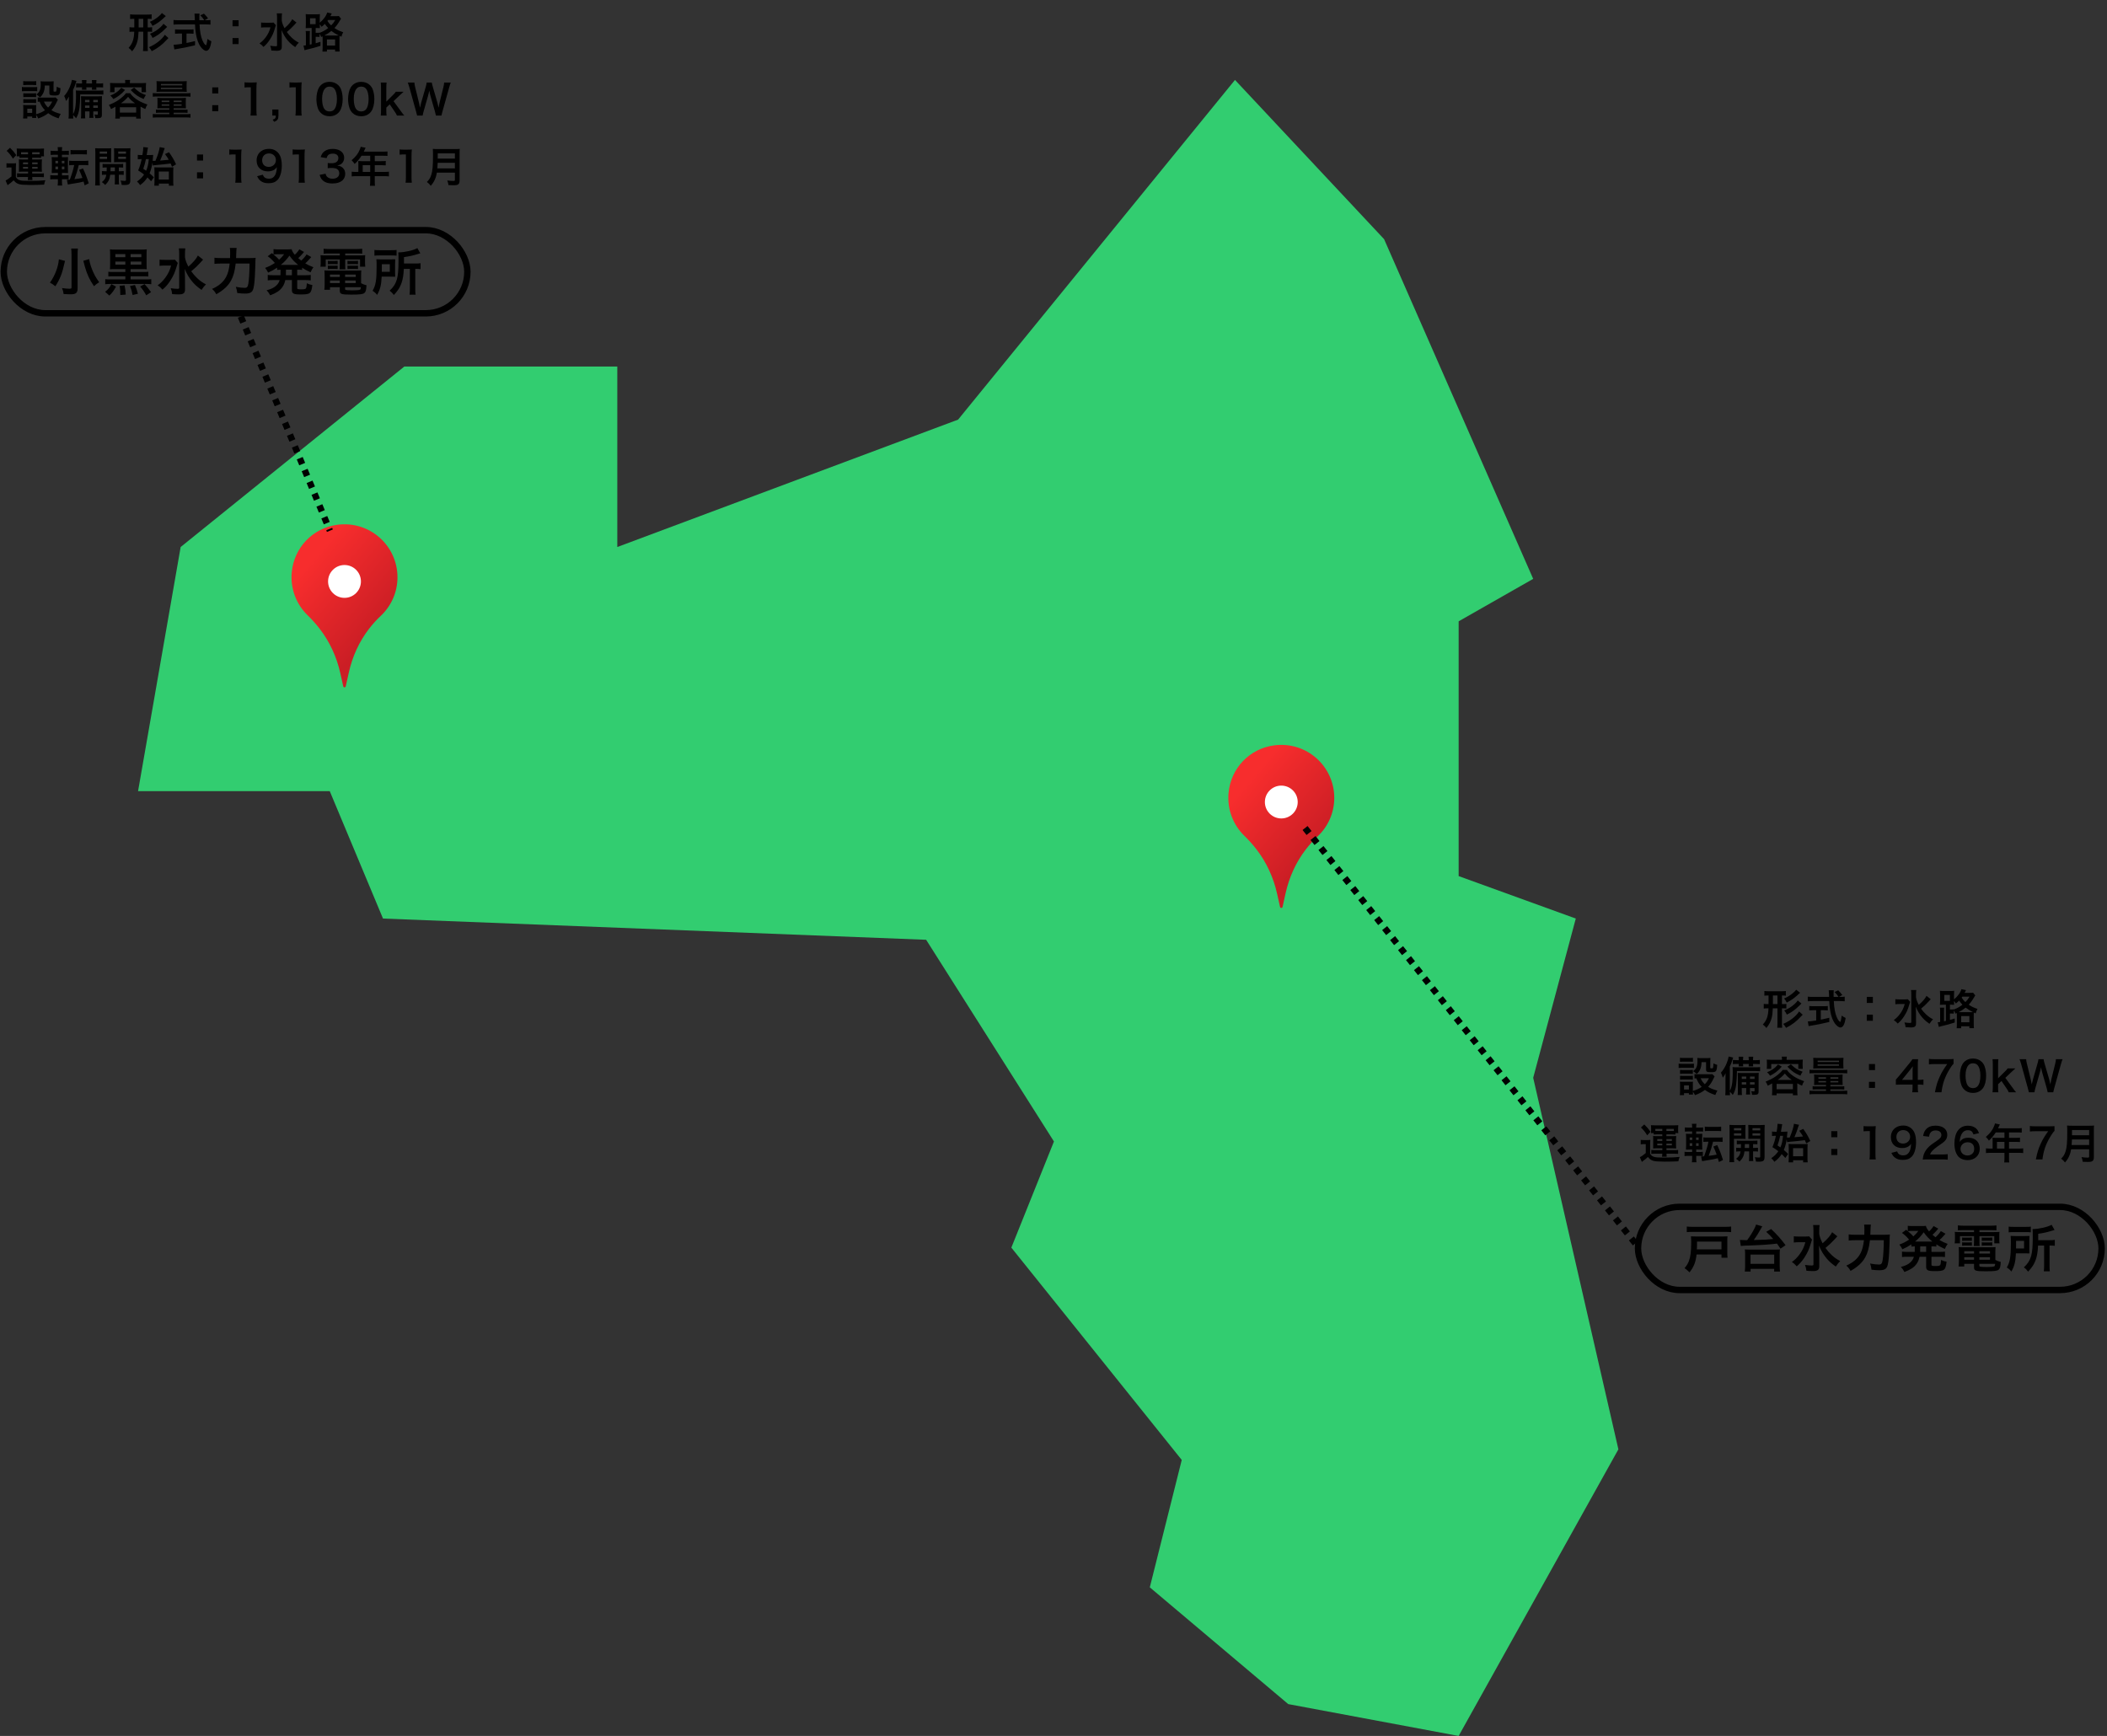 <svg width="659" height="543" viewBox="0 0 659 543" fill="none" xmlns="http://www.w3.org/2000/svg">
<rect x="0" y="0" width="659" height="543" fill="#333333" stroke="none"/>
<path d="M456.216 274.038L492.856 287.32L479.532 337.128L506.18 453.346L456.216 543L402.921 533.038L359.619 496.513L369.611 456.667L316.316 390.256L329.64 357.051L289.669 293.962L119.791 287.32L103.137 247.474H43.18L56.503 171.103L126.453 114.654H193.072V171.103L299.662 131.256L386.266 25L432.899 74.808L479.532 181.064L456.216 194.346V274.038Z" fill="#32CD70"/>
<path d="M105.459 164.154C97.812 165.177 91.965 171.303 91.253 178.987C90.763 184.271 92.759 189.1 96.206 192.447C97.534 193.736 98.767 195.112 99.898 196.564C103.108 200.681 105.306 205.494 106.443 210.588L107.358 214.687C107.398 214.869 107.561 215 107.748 215C107.935 215 108.097 214.871 108.138 214.687L109.108 210.329C110.212 205.377 112.33 200.692 115.429 196.676C116.535 195.244 117.748 193.894 119.073 192.653C122.299 189.633 124.316 185.336 124.316 180.567C124.316 170.666 115.628 162.791 105.459 164.154Z" fill="url(#paint0_linear_236_2354)"/>
<path d="M111.379 185.503C113.385 183.497 113.385 180.245 111.379 178.24C109.373 176.234 106.122 176.234 104.116 178.24C102.11 180.245 102.11 183.497 104.116 185.503C106.122 187.509 109.373 187.509 111.379 185.503Z" fill="white"/>
<path d="M398.459 233.154C390.812 234.177 384.965 240.303 384.253 247.987C383.763 253.271 385.759 258.1 389.206 261.447C390.534 262.736 391.767 264.112 392.898 265.564C396.108 269.681 398.306 274.494 399.443 279.588L400.358 283.687C400.398 283.869 400.561 284 400.748 284C400.935 284 401.097 283.871 401.138 283.687L402.108 279.329C403.212 274.377 405.33 269.692 408.429 265.676C409.535 264.244 410.748 262.894 412.073 261.653C415.299 258.633 417.316 254.336 417.316 249.567C417.316 239.666 408.628 231.791 398.459 233.154Z" fill="url(#paint1_linear_236_2354)"/>
<path d="M404.379 254.503C406.385 252.497 406.385 249.245 404.379 247.24C402.373 245.234 399.122 245.234 397.116 247.24C395.11 249.245 395.11 252.497 397.116 254.503C399.122 256.509 402.373 256.509 404.379 254.503Z" fill="white"/>
<path d="M75.321 99L103.18 166" stroke="black" stroke-width="2" stroke-dasharray="2 2"/>
<path d="M41.999 5.887H41.83C41.284 5.887 41.024 5.9 40.699 5.952V4.483C41.141 4.535 41.518 4.561 42.025 4.561H46.081C46.653 4.561 46.978 4.535 47.42 4.483V5.952C47.095 5.9 46.9 5.887 46.289 5.887H46.198V8.578H46.432C47.004 8.578 47.264 8.565 47.576 8.513V9.969C47.251 9.917 46.978 9.904 46.419 9.904H46.198V14.454C46.198 15.182 46.211 15.52 46.276 15.962L44.716 15.975C44.768 15.52 44.794 15.195 44.794 14.48V9.904H43.338C43.273 11.295 43.182 12.114 42.987 12.868C42.675 14.064 42.207 14.974 41.323 16.053C40.959 15.585 40.725 15.351 40.218 14.974C41.453 13.596 41.895 12.309 41.986 9.904H41.661C41.154 9.904 40.855 9.917 40.504 9.982V8.5C40.842 8.565 41.128 8.578 41.661 8.578H41.999V5.887ZM43.364 5.887V8.578H44.794V5.887H43.364ZM51.554 10.879L52.685 11.906C52.412 12.153 52.373 12.192 52.152 12.439C50.813 13.934 49.318 15.078 47.472 16.014C47.238 15.585 47.004 15.234 46.588 14.766C48.707 13.869 50.644 12.361 51.554 10.879ZM50.644 4.08L51.866 5.029C51.736 5.133 51.58 5.276 50.826 5.978C49.89 6.823 48.915 7.486 47.693 8.097C47.446 7.577 47.225 7.239 46.874 6.823C47.81 6.433 48.733 5.874 49.526 5.211C50.111 4.717 50.462 4.366 50.644 4.08ZM51.138 7.434L52.295 8.422C52.113 8.578 51.983 8.682 51.749 8.942C51.216 9.514 50.254 10.333 49.63 10.762C48.993 11.204 48.369 11.568 47.732 11.867C47.446 11.282 47.251 10.957 46.913 10.567C48.239 10.008 49.149 9.449 50.098 8.604C50.527 8.227 50.917 7.785 51.138 7.434ZM64.021 6.329H64.567C65.178 6.329 65.503 6.316 65.828 6.251V7.707C65.464 7.655 64.957 7.629 64.307 7.629H62.409C62.526 9.891 62.812 11.438 63.319 12.634C63.566 13.206 63.826 13.648 64.099 13.921C64.229 14.051 64.359 14.155 64.398 14.155C64.554 14.155 64.71 13.531 64.879 12.179C65.425 12.569 65.646 12.699 66.114 12.907C65.919 14.155 65.698 14.883 65.373 15.351C65.126 15.702 64.814 15.897 64.476 15.897C63.982 15.897 63.319 15.403 62.747 14.636C62.084 13.713 61.59 12.4 61.304 10.723C61.122 9.67 61.096 9.436 60.992 7.629H55.792C55.22 7.629 54.752 7.655 54.271 7.707V6.251C54.674 6.303 55.155 6.329 55.792 6.329H60.94C60.901 5.653 60.901 5.653 60.901 5.263C60.901 4.938 60.862 4.483 60.823 4.249H62.396C62.357 4.574 62.344 4.925 62.344 5.302C62.344 5.523 62.344 5.9 62.357 6.329H63.891C63.527 5.744 63.228 5.38 62.656 4.795L63.787 4.262C64.346 4.821 64.502 4.99 65.074 5.731L64.021 6.329ZM56.91 10.489H56.052C55.558 10.489 55.103 10.515 54.739 10.554V9.176C55.064 9.215 55.506 9.241 56.078 9.241H59.224C59.796 9.241 60.212 9.215 60.537 9.176V10.554C60.16 10.515 59.731 10.489 59.237 10.489H58.34V13.44C59.25 13.258 59.757 13.154 61.005 12.842V14.168C58.808 14.701 56.754 15.117 55.012 15.377C54.895 15.403 54.752 15.429 54.531 15.468L54.297 13.999C54.843 13.999 55.454 13.921 56.91 13.7V10.489ZM72.731 6.329H74.629V8.227H72.731V6.329ZM72.731 11.893H74.629V13.791H72.731V11.893ZM91.399 6.004L92.725 7.044C92.712 7.057 92.478 7.317 92.036 7.811C91.295 8.63 90.606 9.28 89.709 10.008C90.138 10.619 90.645 11.204 91.191 11.724C91.919 12.413 92.504 12.842 93.453 13.336C93.011 13.778 92.764 14.077 92.335 14.74C91.256 13.973 90.775 13.544 90.112 12.803C89.241 11.802 88.578 10.697 88.058 9.397C88.11 10.697 88.123 10.996 88.123 11.425L88.136 14.532C88.136 15.117 88.045 15.377 87.798 15.585C87.564 15.793 87.174 15.884 86.55 15.884C86.069 15.884 85.367 15.845 84.86 15.806C84.795 15.195 84.73 14.896 84.496 14.311C85.185 14.415 85.757 14.467 86.186 14.467C86.576 14.467 86.654 14.415 86.654 14.142V5.549C86.654 5.016 86.628 4.574 86.563 4.184H88.214C88.149 4.6 88.123 5.003 88.123 5.562V6.472C88.279 7.304 88.461 7.798 88.981 8.825C90.229 7.733 91.022 6.81 91.399 6.004ZM85.562 7.057L86.29 7.876C86.186 8.149 86.186 8.162 86.017 8.747C85.562 10.333 85.185 11.165 84.366 12.439C83.755 13.362 83.196 14.012 82.403 14.675C81.974 14.181 81.727 13.947 81.168 13.583C81.922 13.037 82.481 12.491 83.053 11.737C83.82 10.71 84.262 9.813 84.6 8.552H82.962C82.455 8.552 81.974 8.578 81.662 8.63V7.044C82.013 7.096 82.351 7.109 83.053 7.109H84.418C85.016 7.109 85.315 7.096 85.562 7.057ZM97.47 13.83V8.76H96.781C96.313 8.76 95.988 8.773 95.611 8.812C95.65 8.409 95.663 8.058 95.663 7.538V5.731C95.663 5.211 95.65 4.808 95.611 4.418C96.014 4.47 96.365 4.483 96.898 4.483H98.757C99.329 4.483 99.68 4.47 100.057 4.418C100.018 4.808 100.005 5.12 100.005 5.731V7.096C101.149 6.186 102.098 4.886 102.319 3.911L103.762 4.21L103.32 5.068H104.841C105.4 5.068 105.686 5.055 105.972 5.003L106.661 5.848C105.621 7.59 105.296 8.045 104.607 8.76C105.491 9.358 106.05 9.631 107.35 10.086C107.077 10.58 106.921 10.931 106.778 11.49L106.206 11.217C106.18 11.425 106.18 11.594 106.18 11.958V14.701C106.18 15.338 106.193 15.715 106.245 16.118H104.815V15.507H102.254V16.131H100.837C100.889 15.78 100.902 15.442 100.902 14.831V11.971C100.902 11.672 100.902 11.581 100.889 11.373L100.447 11.568C100.265 11.048 100.2 10.918 99.953 10.567V11.555C99.68 11.529 99.42 11.516 99.017 11.516H98.731V13.531C99.251 13.401 99.498 13.323 100.239 13.076V14.337C98.926 14.779 97.574 15.143 95.819 15.546C95.533 15.611 95.442 15.637 95.247 15.715L94.922 14.259C95.208 14.233 95.351 14.22 95.676 14.181V11.022C95.676 10.359 95.663 10.06 95.598 9.696H96.95C96.898 10.034 96.885 10.281 96.885 10.97V13.96C97.08 13.921 97.08 13.921 97.47 13.83ZM99.953 10.203V10.281C100.967 9.891 101.812 9.423 102.644 8.773C102.189 8.305 101.968 8.019 101.604 7.473C101.214 7.889 101.019 8.058 100.564 8.396C100.421 8.123 100.33 7.98 100.005 7.59C100.005 8.24 100.018 8.5 100.044 8.799C99.758 8.773 99.758 8.773 98.978 8.76H98.731V10.268H99.017C99.511 10.268 99.719 10.255 99.953 10.203ZM101.864 11.1H105.205C105.543 11.1 105.673 11.1 105.933 11.087C105.036 10.645 104.308 10.203 103.645 9.683C102.956 10.242 102.254 10.697 101.461 11.1C101.63 11.1 101.669 11.1 101.864 11.1ZM104.867 6.251H102.631C102.527 6.394 102.501 6.446 102.41 6.55C102.774 7.135 103.073 7.499 103.567 7.954C104.126 7.395 104.386 7.057 104.867 6.251ZM96.976 5.705V7.564H98.718V5.705H96.976ZM102.254 12.335V14.259H104.815V12.335H102.254ZM17.382 30.475L18.097 31.177C18.019 31.307 18.019 31.307 17.837 31.71C17.278 32.919 16.797 33.686 16.082 34.453C16.966 35.012 17.564 35.246 18.981 35.636C18.682 36.156 18.513 36.494 18.331 37.027C16.81 36.507 15.965 36.091 15.081 35.402C14.21 36.091 13.287 36.585 11.961 37.066C11.753 36.598 11.571 36.299 11.298 35.961C11.298 36.403 11.311 36.559 11.35 36.884H10.063V36.442H8.542V37.066H7.216C7.268 36.663 7.294 36.247 7.294 35.779V33.868C7.294 33.452 7.281 33.153 7.229 32.841C7.554 32.867 7.827 32.88 8.23 32.88H10.466C10.973 32.88 11.116 32.88 11.337 32.841C11.298 33.127 11.298 33.296 11.298 33.79V35.74C12.455 35.402 13.3 35.012 14.067 34.479C13.274 33.647 12.897 33.023 12.39 31.788C12.13 31.801 12.013 31.801 11.805 31.84V30.462C12.065 30.514 12.299 30.527 12.637 30.527H16.472C16.966 30.527 17.2 30.514 17.382 30.475ZM16.329 31.775H13.742C14.067 32.529 14.431 33.049 15.042 33.647C15.601 33.062 15.874 32.672 16.329 31.775ZM8.542 34.011V35.298H10.063V34.011H8.542ZM7.268 26.627V25.366C7.619 25.418 7.827 25.431 8.36 25.431H10.232C10.765 25.431 10.973 25.418 11.324 25.366V26.627C10.973 26.588 10.7 26.575 10.232 26.575H8.36C7.892 26.575 7.593 26.588 7.268 26.627ZM6.852 28.551V27.199C7.164 27.251 7.411 27.264 7.905 27.264H10.583C11.129 27.264 11.35 27.251 11.636 27.212V28.551C11.363 28.512 11.194 28.499 10.648 28.499H7.905C7.437 28.499 7.164 28.512 6.852 28.551ZM7.294 30.384V29.175C7.541 29.201 7.736 29.214 8.152 29.214H10.466C10.895 29.214 11.064 29.201 11.298 29.175V30.384C11.012 30.358 10.856 30.345 10.466 30.345H8.152C7.736 30.345 7.554 30.358 7.294 30.384ZM7.294 32.217V31.008C7.541 31.034 7.736 31.047 8.152 31.047H10.466C10.895 31.047 11.064 31.034 11.298 31.008V32.217C10.999 32.178 10.869 32.178 10.44 32.178H8.139C7.736 32.178 7.567 32.191 7.294 32.217ZM15.432 26.744H14.015C13.976 27.875 13.846 28.486 13.482 29.214C13.222 29.721 12.975 30.046 12.52 30.449C12.143 30.085 11.766 29.786 11.389 29.552C12.416 28.798 12.741 28.005 12.741 26.302C12.741 25.899 12.728 25.769 12.676 25.431C13.014 25.47 13.3 25.483 13.703 25.483H15.692C16.147 25.483 16.459 25.47 16.797 25.431C16.758 25.717 16.745 26.055 16.745 26.536V28.46C16.745 28.629 16.836 28.681 17.148 28.681C17.668 28.681 17.668 28.681 17.746 27.121C18.136 27.329 18.474 27.472 18.916 27.589C18.76 29.721 18.617 29.877 16.966 29.877C15.705 29.877 15.432 29.721 15.432 29.032V26.744ZM27.99 34.843H26.599V35.623C26.599 36.468 26.612 36.728 26.664 37.027H25.299C25.364 36.676 25.377 36.299 25.377 35.623V31.515C25.377 30.813 25.364 30.54 25.325 30.098C25.715 30.124 25.975 30.137 26.703 30.137H30.655C31.279 30.137 31.552 30.124 31.916 30.085C31.877 30.384 31.864 30.774 31.864 31.476V35.909C31.864 36.767 31.591 36.962 30.369 36.962C30.265 36.962 30.265 36.962 29.797 36.949C29.745 36.429 29.693 36.221 29.537 35.818C29.836 35.857 30.096 35.883 30.317 35.883C30.551 35.883 30.603 35.831 30.603 35.584V34.843H29.173V35.441C29.173 36.195 29.186 36.546 29.238 36.871H27.912C27.977 36.481 27.99 36.117 27.99 35.441V34.843ZM27.99 33.738V33.01H26.599V33.738H27.99ZM29.173 33.738H30.603V33.01H29.173V33.738ZM27.99 31.97V31.242H26.599V31.97H27.99ZM29.173 31.97H30.603V31.242H29.173V31.97ZM31.071 29.526H25.091C25.065 31.216 24.987 32.711 24.844 33.79C24.662 35.181 24.376 36.026 23.791 37.001C23.531 36.65 23.206 36.286 22.855 35.974C22.868 36.455 22.881 36.65 22.92 37.079H21.425C21.49 36.533 21.503 36.195 21.503 35.532V31.905C21.503 31.411 21.516 30.969 21.542 30.202C21.282 30.735 21.022 31.151 20.658 31.593C20.411 30.748 20.411 30.748 20.073 30.033C20.801 29.227 21.373 28.278 21.854 27.121C22.192 26.302 22.413 25.574 22.504 24.976L23.908 25.314C23.843 25.509 23.778 25.717 23.687 25.99C23.44 26.835 23.245 27.316 22.855 28.096V35.675C23.193 35.103 23.336 34.7 23.492 33.933C23.687 32.932 23.778 31.645 23.778 29.591C23.778 29.097 23.765 28.694 23.726 28.278C24.142 28.33 24.454 28.343 25.091 28.343H30.915C31.63 28.343 31.942 28.33 32.332 28.278V29.578C31.955 29.539 31.565 29.526 31.071 29.526ZM25.663 26.12V25.821C25.663 25.431 25.65 25.249 25.611 25.041H27.054C27.015 25.249 27.002 25.47 27.002 25.821V26.12H28.783V25.821C28.783 25.431 28.77 25.249 28.731 25.041H30.174C30.135 25.262 30.122 25.47 30.122 25.821V26.12H30.941C31.474 26.12 31.994 26.094 32.254 26.042V27.355C31.877 27.316 31.565 27.303 30.941 27.303H30.122V27.433C30.122 27.745 30.135 27.888 30.161 28.057H28.744C28.77 27.862 28.783 27.667 28.783 27.42V27.303H27.002V27.42C27.002 27.745 27.015 27.875 27.041 28.057H25.624C25.65 27.849 25.663 27.667 25.663 27.433V27.303H25.117C24.428 27.303 24.194 27.316 23.817 27.355V26.055C24.181 26.094 24.623 26.12 25.117 26.12H25.663ZM39.17 26.003V25.834C39.17 25.509 39.157 25.301 39.105 25.015H40.704C40.639 25.288 40.626 25.496 40.626 25.834V26.003H44.24C44.76 26.003 45.202 25.99 45.683 25.951C45.644 26.237 45.631 26.549 45.631 26.9V27.862C45.631 28.252 45.644 28.512 45.683 28.837H44.279V27.316H35.816V28.837H34.399C34.451 28.499 34.464 28.252 34.464 27.862V26.9C34.464 26.562 34.438 26.263 34.412 25.951C34.88 25.99 35.322 26.003 35.842 26.003H39.17ZM36.115 35.792V33.387C35.647 33.647 35.4 33.777 34.724 34.115C34.529 33.569 34.386 33.296 34.048 32.841C35.205 32.373 36.167 31.879 36.986 31.346C37.545 30.969 38.169 30.475 38.715 29.942C39.014 29.643 39.144 29.5 39.378 29.162H40.704C41.237 29.968 42.121 30.748 43.278 31.437C44.123 31.931 45.059 32.347 46.112 32.711C45.774 33.218 45.696 33.374 45.449 34.102C44.838 33.829 44.695 33.764 43.967 33.361V35.805C43.967 36.351 43.98 36.689 44.045 37.092H42.589V36.533H37.493V37.092H36.037C36.089 36.676 36.115 36.312 36.115 35.792ZM37.831 32.295H42.238C41.224 31.58 40.769 31.164 40.067 30.293C39.391 31.086 38.624 31.762 37.831 32.295ZM37.493 33.543V35.22H42.589V33.543H37.493ZM37.948 27.459L39.105 28.135C38.429 28.915 38.065 29.266 37.298 29.851C36.648 30.332 36.271 30.566 35.452 30.982C35.14 30.514 34.958 30.293 34.516 29.89C35.296 29.565 35.673 29.37 36.219 29.019C36.908 28.564 37.272 28.226 37.948 27.459ZM40.873 28.161L41.952 27.407C43.265 28.681 44.006 29.149 45.631 29.734C45.319 30.176 45.228 30.332 44.929 30.969C43.096 30.189 42.394 29.695 40.873 28.161ZM52.95 33.855H50.415C49.895 33.855 49.57 33.868 49.219 33.894C49.245 33.595 49.258 33.387 49.258 32.854V31.567C49.258 31.151 49.245 30.917 49.219 30.605C49.505 30.644 49.843 30.657 50.454 30.657H56.941C57.5 30.657 57.799 30.644 58.15 30.605C58.124 30.904 58.111 31.112 58.111 31.541V32.867C58.111 33.348 58.124 33.66 58.15 33.894C57.786 33.868 57.409 33.855 56.954 33.855H54.315V34.323H57.578C58.124 34.323 58.397 34.31 58.657 34.271V35.298C58.358 35.259 58.007 35.246 57.5 35.246H54.315V35.714H58.098C58.813 35.714 59.125 35.701 59.58 35.649V36.806C59.138 36.754 58.722 36.728 58.098 36.728H49.271C48.647 36.728 48.257 36.741 47.789 36.806V35.649C48.231 35.701 48.556 35.714 49.271 35.714H52.95V35.246H49.921C49.388 35.246 49.076 35.259 48.764 35.298V34.271C49.024 34.31 49.297 34.323 49.843 34.323H52.95V33.855ZM52.95 31.476H50.571V31.931H52.95V31.476ZM54.315 31.476V31.931H56.798V31.476H54.315ZM52.95 32.646H50.571V33.075H52.95V32.646ZM54.315 32.646V33.075H56.798V32.646H54.315ZM57.097 28.694H50.259C49.57 28.694 49.271 28.707 48.946 28.733C48.985 28.434 48.998 28.161 48.998 27.667V26.419C48.998 25.964 48.985 25.691 48.946 25.379C49.349 25.418 49.687 25.431 50.324 25.431H57.045C57.695 25.431 58.007 25.418 58.41 25.379C58.371 25.691 58.358 25.912 58.358 26.419V27.667C58.358 28.135 58.371 28.434 58.41 28.733C58.072 28.707 57.799 28.694 57.097 28.694ZM50.337 26.276V26.705H57.006V26.276H50.337ZM50.324 27.446V27.875H56.993V27.446H50.324ZM47.789 30.254V29.11C48.192 29.162 48.504 29.175 49.154 29.175H58.228C58.878 29.175 59.229 29.162 59.58 29.11V30.254C59.216 30.202 58.93 30.189 58.28 30.189H49.141C48.491 30.189 48.166 30.202 47.789 30.254ZM66.379 27.329H68.277V29.227H66.379V27.329ZM66.379 32.893H68.277V34.791H66.379V32.893ZM80.302 36.156H78.339C78.417 35.649 78.443 35.142 78.443 34.466V27.303H77.819C77.338 27.303 76.961 27.329 76.48 27.381V25.73C76.883 25.795 77.169 25.808 77.78 25.808H78.976C79.639 25.808 79.834 25.795 80.302 25.743C80.224 26.51 80.198 27.108 80.198 27.888V34.466C80.198 35.155 80.224 35.623 80.302 36.156ZM87.087 34.258V36.156C87.087 37.274 86.801 37.69 85.748 38.106L85.28 37.417C86.073 37.196 86.255 36.962 86.268 36.156H85.176V34.258H87.087ZM94.361 36.156H92.398C92.476 35.649 92.502 35.142 92.502 34.466V27.303H91.878C91.397 27.303 91.02 27.329 90.539 27.381V25.73C90.942 25.795 91.228 25.808 91.839 25.808H93.035C93.698 25.808 93.893 25.795 94.361 25.743C94.283 26.51 94.257 27.108 94.257 27.888V34.466C94.257 35.155 94.283 35.623 94.361 36.156ZM103.057 36.364C101.952 36.364 101.016 36 100.327 35.311C99.937 34.921 99.638 34.466 99.469 33.998C99.131 33.075 98.962 32.061 98.962 31.008C98.962 29.63 99.274 28.2 99.755 27.407C100.457 26.237 101.627 25.6 103.07 25.6C104.175 25.6 105.124 25.964 105.813 26.653C106.203 27.043 106.502 27.498 106.671 27.966C107.009 28.876 107.178 29.916 107.178 30.982C107.178 32.581 106.827 33.985 106.216 34.83C105.488 35.844 104.409 36.364 103.057 36.364ZM103.07 34.856C103.642 34.856 104.149 34.661 104.474 34.31C105.059 33.699 105.384 32.49 105.384 30.969C105.384 29.461 105.059 28.278 104.474 27.641C104.162 27.29 103.642 27.095 103.057 27.095C102.433 27.095 101.978 27.303 101.601 27.758C101.029 28.434 100.743 29.5 100.743 30.917C100.743 32.282 100.99 33.413 101.406 34.011C101.809 34.583 102.355 34.856 103.07 34.856ZM112.962 36.364C111.857 36.364 110.921 36 110.232 35.311C109.842 34.921 109.543 34.466 109.374 33.998C109.036 33.075 108.867 32.061 108.867 31.008C108.867 29.63 109.179 28.2 109.66 27.407C110.362 26.237 111.532 25.6 112.975 25.6C114.08 25.6 115.029 25.964 115.718 26.653C116.108 27.043 116.407 27.498 116.576 27.966C116.914 28.876 117.083 29.916 117.083 30.982C117.083 32.581 116.732 33.985 116.121 34.83C115.393 35.844 114.314 36.364 112.962 36.364ZM112.975 34.856C113.547 34.856 114.054 34.661 114.379 34.31C114.964 33.699 115.289 32.49 115.289 30.969C115.289 29.461 114.964 28.278 114.379 27.641C114.067 27.29 113.547 27.095 112.962 27.095C112.338 27.095 111.883 27.303 111.506 27.758C110.934 28.434 110.648 29.5 110.648 30.917C110.648 32.282 110.895 33.413 111.311 34.011C111.714 34.583 112.26 34.856 112.975 34.856ZM119.084 25.808H120.917C120.852 26.302 120.826 26.757 120.826 27.511V31.788L122.776 29.851C123.374 29.279 123.595 29.019 123.803 28.694H126.234C125.493 29.357 125.493 29.357 124.934 29.89L123.088 31.645L125.285 34.648C126.169 35.857 126.169 35.857 126.468 36.156H124.154C123.998 35.74 123.842 35.48 123.296 34.687L121.892 32.633L120.826 33.647V34.492C120.826 35.337 120.839 35.649 120.917 36.156H119.084C119.149 35.623 119.175 35.181 119.175 34.466V27.511C119.175 26.731 119.149 26.302 119.084 25.808ZM138.081 36.156H136.339C136.287 35.844 136.157 35.285 136.027 34.843L134.636 30.007C134.493 29.5 134.376 29.006 134.259 28.343C134.116 29.084 133.986 29.591 133.869 30.007L132.491 34.843C132.335 35.428 132.231 35.844 132.192 36.156H130.463C130.398 35.831 130.398 35.831 130.112 34.817L128.045 27.355C127.824 26.601 127.694 26.198 127.525 25.808H129.605C129.631 26.25 129.696 26.64 129.839 27.212L131.048 32.165C131.139 32.568 131.282 33.231 131.36 33.686C131.529 32.88 131.62 32.516 131.724 32.152L133.167 27.134C133.323 26.588 133.414 26.159 133.453 25.808H135.052C135.091 26.12 135.208 26.627 135.351 27.108L136.807 32.113C136.898 32.451 136.963 32.711 137.171 33.686C137.236 33.387 137.236 33.387 137.314 32.932C137.353 32.724 137.457 32.217 137.483 32.1L138.692 27.199C138.822 26.705 138.9 26.172 138.913 25.808H140.993C140.811 26.25 140.694 26.601 140.486 27.355L138.406 34.804C138.315 35.168 138.25 35.402 138.224 35.519C138.12 35.883 138.12 35.883 138.081 36.156ZM8.773 49.33H7.057C6.654 49.33 6.394 49.343 6.095 49.382V48.914H5.224C5.263 48.641 5.276 48.433 5.276 48.121V47.315C5.276 46.99 5.263 46.717 5.224 46.457C5.601 46.496 5.926 46.509 6.485 46.509H12.543C13.063 46.509 13.376 46.496 13.778 46.457C13.739 46.704 13.726 46.938 13.726 47.289V48.069C13.726 48.42 13.739 48.667 13.791 48.914H12.855V49.382C12.556 49.343 12.361 49.33 11.906 49.33H10.06V49.889H12.05C12.595 49.889 12.816 49.876 13.116 49.85C13.076 50.149 13.063 50.396 13.063 50.812V52.775C13.063 53.204 13.076 53.425 13.116 53.724C12.687 53.698 12.453 53.685 12.05 53.685H10.073V54.27H12.687C13.22 54.27 13.441 54.257 13.726 54.205V55.427C13.402 55.388 13.181 55.375 12.648 55.375H10.073C10.086 55.804 10.1 56.012 10.152 56.324H8.695C8.747 55.973 8.76 55.817 8.773 55.375H6.368C5.913 55.375 5.64 55.388 5.328 55.44V54.205C5.64 54.244 5.991 54.27 6.355 54.27H8.786V53.685H6.927C6.446 53.685 6.277 53.685 5.887 53.724C5.926 53.425 5.926 53.295 5.926 52.775V50.812C5.926 50.24 5.926 50.136 5.887 49.85C6.199 49.876 6.433 49.889 6.927 49.889H8.773V49.33ZM8.773 48.264V47.627H6.589V48.251C6.732 48.264 6.823 48.264 6.992 48.264H8.773ZM10.06 48.264H12.037C12.127 48.264 12.127 48.264 12.387 48.264V47.627H10.06V48.264ZM8.773 50.799H7.2V51.371H8.773V50.799ZM10.06 50.799V51.371H11.764V50.799H10.06ZM8.773 52.216H7.2V52.762H8.773V52.216ZM10.06 52.216V52.762H11.764V52.216H10.06ZM2.091 47.185L3.131 46.223C4.171 47.263 4.379 47.523 5.081 48.511L4.054 49.629C3.365 48.524 2.871 47.913 2.091 47.185ZM2.026 52.45V51.046C2.377 51.098 2.585 51.111 3.066 51.111H4.028C4.405 51.111 4.704 51.098 5.016 51.046C4.977 51.449 4.964 51.761 4.964 52.463V55.375C5.302 55.947 5.627 56.194 6.29 56.389C6.771 56.532 7.551 56.584 9.293 56.584C11.425 56.584 12.947 56.519 14.194 56.376C13.973 56.935 13.883 57.234 13.805 57.754C12.05 57.832 10.957 57.858 9.449 57.858C8.669 57.858 7.564 57.819 7.031 57.78C5.757 57.689 4.99 57.312 4.262 56.402C3.625 56.987 3.339 57.234 2.754 57.637C2.65 57.715 2.52 57.819 2.377 57.936L1.74 56.454C2.221 56.246 2.819 55.843 3.599 55.18V52.385H2.91C2.559 52.385 2.377 52.398 2.026 52.45ZM19.381 56.051V56.909C19.381 57.325 19.407 57.65 19.459 58.053H18.017C18.081 57.637 18.108 57.299 18.108 56.844V56.051H16.989C16.444 56.051 16.105 56.064 15.729 56.129V54.777C16.079 54.829 16.34 54.842 16.924 54.842H18.108V54.075H17.497C16.912 54.075 16.599 54.088 16.171 54.114C16.209 53.698 16.223 53.269 16.223 52.658V50.487C16.223 49.863 16.209 49.525 16.171 49.122C16.535 49.161 16.782 49.174 17.471 49.174H18.108V48.407H17.029C16.47 48.407 16.223 48.42 15.832 48.459V47.146C16.183 47.198 16.456 47.211 17.093 47.211H18.108V47.081C18.108 46.691 18.081 46.392 18.029 46.028H19.459C19.395 46.379 19.369 46.678 19.369 47.081V47.211H20.279C20.916 47.211 21.175 47.198 21.54 47.146V48.459C21.163 48.42 20.98 48.407 20.343 48.407H19.369V49.174H20.188C20.785 49.174 21.032 49.161 21.279 49.135C21.253 49.408 21.241 49.707 21.241 50.396V52.71C21.241 53.49 21.253 53.802 21.279 54.114C21.02 54.088 20.759 54.075 20.136 54.075H19.381V54.842H20.383C20.863 54.842 21.084 54.829 21.448 54.777V56.116C21.084 56.064 20.799 56.051 20.265 56.051H19.381ZM19.343 52.944H20.136V52.099H19.343V52.944ZM19.343 51.085H20.136V50.305H19.343V51.085ZM18.146 50.305H17.34V51.085H18.146V50.305ZM18.146 52.099H17.34V52.944H18.146V52.099ZM23.203 51.631H22.852C22.332 51.631 21.982 51.644 21.617 51.696V50.253C21.982 50.318 22.32 50.331 22.892 50.331H26.349C26.934 50.331 27.259 50.318 27.623 50.253V51.696C27.259 51.644 26.895 51.631 26.349 51.631H24.646C24.244 53.295 23.814 54.66 23.282 56.051C24.334 55.921 24.971 55.817 25.777 55.661C25.413 54.647 25.166 54.049 24.75 53.139L25.947 52.671C26.753 54.374 27.195 55.518 27.753 57.351L26.48 57.975C26.323 57.377 26.323 57.377 26.142 56.792C25.608 56.922 25.284 57 24.738 57.117C24.503 57.156 23.581 57.312 21.968 57.585C21.5 57.663 21.422 57.676 21.215 57.715L20.916 56.246C21.253 56.233 21.422 56.233 21.838 56.194C22.488 54.465 22.995 52.775 23.203 51.631ZM22.059 48.329V46.899C22.41 46.964 22.683 46.977 23.32 46.977H25.933C26.558 46.977 26.831 46.964 27.181 46.899V48.303C27.13 48.316 27.104 48.316 27.078 48.316C27.064 48.316 27.064 48.316 26.869 48.29C26.674 48.277 26.323 48.264 25.933 48.264H23.32C22.723 48.264 22.41 48.277 22.059 48.329ZM33.227 53.568H33.356C33.383 53.113 33.383 52.97 33.383 52.372C32.785 52.372 32.434 52.385 32.083 52.424V51.254C32.434 51.306 32.785 51.319 33.395 51.319H37.166C37.803 51.319 38.154 51.306 38.517 51.254V52.424C38.166 52.385 37.816 52.372 37.166 52.372V53.568H37.361C38.011 53.568 38.336 53.555 38.7 53.516V54.712C38.309 54.66 37.984 54.647 37.361 54.647H37.166V56.571C37.166 57.169 37.178 57.39 37.23 57.676H35.865C35.917 57.364 35.931 57.13 35.931 56.558V54.647H34.474C34.331 56.025 33.903 56.883 32.901 57.858C32.563 57.494 32.303 57.273 31.861 56.961C32.733 56.285 33.096 55.7 33.252 54.647C32.577 54.647 32.212 54.66 31.875 54.712V53.516C32.239 53.555 32.563 53.568 33.227 53.568ZM35.931 52.372H34.592C34.592 52.957 34.592 52.957 34.566 53.568H35.931V52.372ZM31.186 50.708V56.428C31.186 57.195 31.212 57.637 31.264 58.014H29.742C29.794 57.637 29.82 57.208 29.82 56.402V47.822C29.82 47.146 29.808 46.782 29.768 46.366C30.133 46.405 30.471 46.418 31.108 46.418H33.474C34.15 46.418 34.449 46.405 34.8 46.366C34.773 46.743 34.761 47.12 34.761 47.575V49.577C34.761 50.162 34.773 50.409 34.8 50.747C34.462 50.721 34.059 50.708 33.603 50.708H31.186ZM31.186 47.393V48.082H33.486V47.393H31.186ZM31.186 49.005V49.707H33.486V49.005H31.186ZM40.754 47.809V56.415C40.754 57.572 40.364 57.871 38.907 57.871C38.673 57.871 38.492 57.871 38.062 57.845C37.984 57.26 37.919 56.974 37.712 56.467C38.179 56.532 38.596 56.571 38.907 56.571C39.324 56.571 39.401 56.519 39.401 56.233V50.708H36.853C36.398 50.708 35.983 50.721 35.67 50.747C35.697 50.37 35.697 50.162 35.697 49.577V47.575C35.697 47.081 35.684 46.743 35.657 46.366C36.022 46.405 36.321 46.418 36.983 46.418H39.467C40.117 46.418 40.441 46.405 40.806 46.366C40.767 46.847 40.754 47.159 40.754 47.809ZM36.983 47.393V48.082H39.401V47.393H36.983ZM36.983 49.005V49.707H39.401V49.005H36.983ZM47.812 51.774L47.669 50.903C47.462 52.268 47.215 53.178 46.785 54.218C47.306 54.647 47.526 54.855 48.124 55.466L47.254 56.701C46.721 56.103 46.513 55.882 46.109 55.505C45.472 56.48 44.913 57.091 43.822 57.91C43.535 57.455 43.263 57.143 42.846 56.779C43.873 56.064 44.459 55.492 45.056 54.595C44.394 54.075 44.094 53.867 43.211 53.321C43.705 52.164 44.017 51.15 44.303 49.772H44.017C43.691 49.772 43.38 49.798 43.093 49.837V48.433C43.419 48.485 43.757 48.511 44.147 48.511H44.536C44.718 47.445 44.809 46.678 44.809 46.171C44.809 46.145 44.809 46.08 44.809 46.015L46.279 46.145C46.239 46.301 46.2 46.535 46.136 46.951C46.057 47.432 46.044 47.549 45.876 48.511H46.733C47.267 48.511 47.617 48.498 47.916 48.459C47.891 48.68 47.891 48.68 47.864 49.057C47.825 49.564 47.812 49.798 47.748 50.305C47.904 50.318 47.981 50.318 48.124 50.318C48.306 50.318 48.319 50.318 48.605 50.318C48.684 50.11 48.684 50.11 48.84 49.759C49.398 48.433 49.88 46.795 49.944 46.015L51.531 46.327C51.453 46.483 51.426 46.548 51.258 47.081C50.828 48.446 50.62 49.005 50.087 50.227C51.635 50.11 51.648 50.11 52.791 49.98C52.453 49.395 52.219 49.031 51.608 48.199L52.856 47.614C53.974 49.226 54.3 49.772 55.066 51.397L53.792 52.164C53.584 51.644 53.545 51.553 53.364 51.137C51.556 51.371 50.685 51.462 48.917 51.618C48.255 51.683 48.072 51.709 47.812 51.774ZM46.538 49.772H45.642C45.42 50.864 45.16 51.8 44.809 52.788C45.33 53.126 45.498 53.243 45.706 53.399C46.175 52.333 46.383 51.384 46.538 49.772ZM49.684 57.429V58.079H48.267C48.294 57.793 48.319 57.468 48.319 56.909V53.542C48.319 53.048 48.294 52.645 48.267 52.32C48.566 52.359 48.917 52.372 49.373 52.372H53.026C53.623 52.372 53.974 52.359 54.234 52.32C54.196 52.671 54.182 52.996 54.182 53.633V56.779C54.182 57.364 54.196 57.741 54.261 58.079H52.818V57.429H49.684ZM49.672 53.646V56.168H52.818V53.646H49.672ZM61.618 48.329H63.517V50.227H61.618V48.329ZM61.618 53.893H63.517V55.791H61.618V53.893ZM75.541 57.156H73.579C73.656 56.649 73.683 56.142 73.683 55.466V48.303H73.058C72.578 48.303 72.201 48.329 71.719 48.381V46.73C72.123 46.795 72.409 46.808 73.019 46.808H74.216C74.879 46.808 75.073 46.795 75.541 46.743C75.463 47.51 75.438 48.108 75.438 48.888V55.466C75.438 56.155 75.463 56.623 75.541 57.156ZM80.415 55.115L82.209 54.647C82.365 55.024 82.456 55.193 82.612 55.362C82.937 55.713 83.444 55.895 84.107 55.895C84.731 55.895 85.212 55.726 85.576 55.362C86.226 54.738 86.525 53.802 86.59 52.268C86.343 52.632 86.2 52.788 85.901 53.009C85.316 53.412 84.653 53.607 83.795 53.607C81.637 53.607 80.259 52.281 80.259 50.188C80.259 48.862 80.844 47.783 81.91 47.133C82.508 46.756 83.288 46.561 84.185 46.561C85.849 46.561 87.214 47.536 87.76 49.122C88.007 49.824 88.137 50.747 88.137 51.813C88.137 53.776 87.617 55.492 86.759 56.324C86.07 57.013 85.225 57.312 83.99 57.312C82.898 57.312 82.131 57.078 81.481 56.558C81.039 56.207 80.792 55.869 80.415 55.115ZM84.055 52.203C85.329 52.203 86.291 51.293 86.291 50.084C86.291 48.862 85.394 47.991 84.107 47.991C82.859 47.991 81.988 48.875 81.988 50.123C81.988 51.384 82.794 52.203 84.055 52.203ZM95.351 57.156H93.388C93.466 56.649 93.492 56.142 93.492 55.466V48.303H92.868C92.387 48.303 92.01 48.329 91.529 48.381V46.73C91.932 46.795 92.218 46.808 92.829 46.808H94.025C94.688 46.808 94.883 46.795 95.351 46.743C95.273 47.51 95.247 48.108 95.247 48.888V55.466C95.247 56.155 95.273 56.623 95.351 57.156ZM99.965 54.699L101.824 54.335C101.993 54.933 102.11 55.141 102.435 55.401C102.864 55.739 103.384 55.908 104.008 55.908C105.295 55.908 106.114 55.245 106.114 54.218C106.114 53.62 105.854 53.126 105.386 52.853C105.074 52.671 104.463 52.541 103.891 52.541C103.319 52.541 102.942 52.554 102.5 52.606V50.994C102.916 51.046 103.202 51.059 103.761 51.059C105.061 51.059 105.828 50.461 105.828 49.46C105.828 48.563 105.217 48.056 104.112 48.056C103.475 48.056 103.007 48.199 102.695 48.459C102.435 48.706 102.305 48.927 102.149 49.46L100.29 49.148C100.615 48.186 100.914 47.731 101.525 47.289C102.188 46.808 103.033 46.574 104.073 46.574C106.244 46.574 107.648 47.666 107.648 49.356C107.648 50.136 107.31 50.851 106.751 51.267C106.465 51.488 106.179 51.592 105.49 51.774C106.413 51.917 106.894 52.138 107.349 52.645C107.778 53.126 107.973 53.672 107.973 54.439C107.973 55.141 107.674 55.856 107.193 56.337C106.478 57.026 105.386 57.39 103.995 57.39C102.474 57.39 101.434 57 100.693 56.155C100.368 55.791 100.199 55.453 99.965 54.699ZM112.08 53.776V51.124C112.08 50.838 112.067 50.643 112.041 50.37C112.314 50.396 112.6 50.409 112.951 50.409H115.785V48.719H113.068C112.392 49.772 111.755 50.526 110.923 51.28C110.546 50.721 110.403 50.552 109.961 50.123C111.287 48.992 111.963 48.134 112.496 46.86C112.678 46.444 112.769 46.171 112.808 45.911L114.355 46.223C114.277 46.379 114.251 46.418 114.16 46.613C114.147 46.652 114.017 46.925 113.783 47.432H119.867C120.478 47.432 120.803 47.419 121.193 47.367V48.784C120.79 48.732 120.452 48.719 119.867 48.719H117.215V50.409H119.308C119.906 50.409 120.257 50.396 120.647 50.344V51.722C120.257 51.683 119.906 51.67 119.347 51.67H117.215V53.776H120.231C120.829 53.776 121.245 53.75 121.648 53.698V55.18C121.245 55.128 120.79 55.102 120.231 55.102H117.215V56.727C117.215 57.39 117.228 57.741 117.293 58.118H115.707C115.759 57.741 115.785 57.39 115.785 56.701V55.102H111.417C110.845 55.102 110.429 55.128 110 55.18V53.698C110.416 53.75 110.832 53.776 111.417 53.776H112.08ZM113.445 53.776H115.785V51.67H113.445V53.776ZM128.811 57.156H126.848C126.926 56.649 126.952 56.142 126.952 55.466V48.303H126.328C125.847 48.303 125.47 48.329 124.989 48.381V46.73C125.392 46.795 125.678 46.808 126.289 46.808H127.485C128.148 46.808 128.343 46.795 128.811 46.743C128.733 47.51 128.707 48.108 128.707 48.888V55.466C128.707 56.155 128.733 56.623 128.811 57.156ZM142.278 53.997H136.636C136.519 54.66 136.415 55.089 136.259 55.544C135.908 56.532 135.466 57.286 134.725 58.118C134.348 57.611 134.023 57.286 133.516 56.922C134.244 56.194 134.608 55.609 134.907 54.634C135.297 53.425 135.427 51.904 135.427 48.524C135.427 47.588 135.414 47.016 135.362 46.561C135.869 46.613 136.22 46.626 136.883 46.626H142.304C143.019 46.626 143.37 46.613 143.812 46.561C143.76 46.912 143.747 47.263 143.747 48.03V56.454C143.747 57.104 143.604 57.481 143.279 57.689C142.993 57.884 142.629 57.949 141.771 57.949C141.355 57.949 140.926 57.936 140.263 57.897C140.185 57.273 140.107 56.974 139.886 56.441C140.549 56.545 141.264 56.597 141.797 56.597C142.187 56.597 142.278 56.532 142.278 56.246V53.997ZM136.792 52.671H142.278V50.929H136.896C136.896 51.332 136.87 51.618 136.792 52.671ZM136.909 49.603H142.278V47.978H136.909V49.603Z" fill="black"/>
<rect x="1.18" y="72" width="145" height="26" rx="13" stroke="black" stroke-width="2"/>
<path d="M22.272 77.752H24.368C24.304 78.248 24.272 78.872 24.272 79.704V90.28C24.272 91.048 24.064 91.528 23.616 91.784C23.296 91.976 22.832 92.056 21.952 92.056C21.344 92.056 20.672 92.024 19.904 91.976C19.808 91.256 19.68 90.776 19.392 90.104C20.384 90.248 21.056 90.312 21.68 90.312C22.208 90.312 22.368 90.232 22.368 89.928V79.688C22.368 78.872 22.336 78.248 22.272 77.752ZM26.064 81.576L27.904 81.048C28.016 81.896 28.224 82.744 28.64 83.864C29.232 85.496 29.984 86.888 31.024 88.28C30.384 88.648 29.84 89.08 29.408 89.528C28.064 87.608 27.248 85.864 26.56 83.464C26.544 83.4 26.384 82.776 26.064 81.576ZM18.416 81.112L20.352 81.608C20.32 81.688 20.304 81.752 20.288 81.8C20.24 81.992 20.24 82.008 20.192 82.184C19.456 85.544 18.784 87.256 17.312 89.544C16.656 89 16.192 88.696 15.616 88.408C17.152 86.296 18.224 83.528 18.416 81.112ZM39.2 84.168H36.24C35.216 84.168 34.88 84.184 34.384 84.232C34.432 83.64 34.448 83.256 34.448 82.392V79.832C34.448 78.952 34.432 78.6 34.384 77.992C34.832 78.056 35.296 78.072 36.176 78.072H44.08C44.976 78.072 45.472 78.056 45.904 77.992C45.856 78.504 45.84 78.92 45.84 79.816V82.392C45.84 83.304 45.856 83.72 45.904 84.232C45.392 84.184 45.072 84.168 44.064 84.168H40.848V85.08H44.864C45.632 85.08 45.968 85.064 46.384 85V86.488C45.952 86.44 45.552 86.424 44.88 86.424H40.848V87.4H45.616C46.384 87.4 46.8 87.384 47.312 87.32V88.904C46.768 88.84 46.256 88.808 45.616 88.808H34.592C33.968 88.808 33.44 88.84 32.912 88.904V87.32C33.376 87.384 33.824 87.4 34.592 87.4H39.2V86.424H35.408C34.72 86.424 34.32 86.44 33.888 86.488V85C34.288 85.064 34.688 85.08 35.408 85.08H39.2V84.168ZM40.848 80.456H44.208V79.48H40.848V80.456ZM39.2 80.456V79.48H36.08V80.456H39.2ZM40.848 82.776H44.208V81.816H40.848V82.776ZM39.2 82.776V81.816H36.08V82.776H39.2ZM37.408 89.416L38.96 89.256C39.184 90.328 39.28 91.064 39.328 92.136L37.632 92.28C37.632 90.984 37.6 90.408 37.408 89.416ZM40.656 89.48L42.208 89.144C42.64 90.152 42.88 90.856 43.136 91.88L41.472 92.28C41.232 91.08 41.04 90.424 40.656 89.48ZM34.832 88.872L36.288 89.64C35.584 90.936 35.12 91.56 34.208 92.456L32.88 91.272C33.92 90.44 34.24 90.04 34.832 88.872ZM43.84 89.624L45.216 88.872C45.936 89.64 46.464 90.296 47.248 91.384L45.728 92.376C45.168 91.32 44.608 90.504 43.84 89.624ZM61.888 79.928L63.52 81.208C63.504 81.224 63.216 81.544 62.672 82.152C61.76 83.16 60.912 83.96 59.808 84.856C60.336 85.608 60.96 86.328 61.632 86.968C62.528 87.816 63.248 88.344 64.416 88.952C63.872 89.496 63.568 89.864 63.04 90.68C61.712 89.736 61.12 89.208 60.304 88.296C59.232 87.064 58.416 85.704 57.776 84.104C57.84 85.704 57.856 86.072 57.856 86.6L57.872 90.424C57.872 91.144 57.76 91.464 57.456 91.72C57.168 91.976 56.688 92.088 55.92 92.088C55.328 92.088 54.464 92.04 53.84 91.992C53.76 91.24 53.68 90.872 53.392 90.152C54.24 90.28 54.944 90.344 55.472 90.344C55.952 90.344 56.048 90.28 56.048 89.944V79.368C56.048 78.712 56.016 78.168 55.936 77.688H57.968C57.888 78.2 57.856 78.696 57.856 79.384V80.504C58.048 81.528 58.272 82.136 58.912 83.4C60.448 82.056 61.424 80.92 61.888 79.928ZM54.704 81.224L55.6 82.232C55.472 82.568 55.472 82.584 55.264 83.304C54.704 85.256 54.24 86.28 53.232 87.848C52.48 88.984 51.792 89.784 50.816 90.6C50.288 89.992 49.984 89.704 49.296 89.256C50.224 88.584 50.912 87.912 51.616 86.984C52.56 85.72 53.104 84.616 53.52 83.064H51.504C50.88 83.064 50.288 83.096 49.904 83.16V81.208C50.336 81.272 50.752 81.288 51.616 81.288H53.296C54.032 81.288 54.4 81.272 54.704 81.224ZM73.84 80.728H77.888C78.848 80.728 79.408 80.712 79.952 80.648C79.888 81.272 79.888 81.272 79.856 83.064C79.808 85.256 79.648 87.96 79.488 89.016C79.28 90.488 79.056 91.048 78.56 91.4C78.144 91.704 77.552 91.832 76.656 91.832C75.92 91.832 75.216 91.784 74.208 91.656C74.112 90.84 74 90.376 73.76 89.72C74.784 89.928 75.712 90.04 76.512 90.04C77.264 90.04 77.504 89.752 77.68 88.68C77.888 87.48 78.032 85 78.048 82.44H73.712C73.44 84.808 73.008 86.424 72.256 87.768C71.328 89.448 69.872 90.792 67.648 92.04C67.296 91.368 66.88 90.856 66.32 90.376C68.512 89.416 69.968 88.136 70.832 86.392C71.328 85.416 71.632 84.184 71.84 82.44H69.056C68.24 82.44 67.616 82.472 67.072 82.536V80.616C67.648 80.696 68.192 80.728 69.104 80.728H71.952C71.984 80.088 71.984 79.928 71.984 79.096C71.984 78.328 71.952 77.864 71.888 77.544H74.016C73.936 77.96 73.936 77.96 73.84 80.728ZM87.728 85.592L87.744 84.36C87.248 84.376 87.072 84.392 86.672 84.424V83.72C85.728 84.36 85.136 84.696 83.856 85.272C83.584 84.696 83.344 84.312 82.912 83.8C84.144 83.336 84.896 82.952 85.968 82.248C85.072 81.208 84.528 80.712 83.728 80.152L85.04 79.176C85.296 79.384 85.296 79.384 85.552 79.592V77.928C85.856 77.976 86.32 78.008 86.88 78.008H89.84C90.592 78.008 90.848 77.992 91.216 77.944C91.376 78.584 91.6 78.952 92.208 79.688C92.72 79.176 92.832 79.08 93.152 78.664C93.376 78.376 93.424 78.328 93.488 78.2C93.568 78.072 93.568 78.072 93.616 77.992L95.088 78.808C95.04 78.872 94.832 79.112 94.464 79.544C94.176 79.88 93.68 80.376 93.28 80.744C93.712 81.112 93.888 81.256 94.224 81.512C94.912 80.888 95.504 80.2 95.888 79.576L97.36 80.408C97.264 80.504 97.232 80.552 96.912 80.904C96.496 81.416 96.032 81.88 95.472 82.376C96.336 82.888 96.864 83.144 98.032 83.592C97.664 84.072 97.568 84.248 97.136 85.176C95.824 84.568 95.36 84.312 94.496 83.736V84.424C94.016 84.376 93.728 84.36 92.96 84.36V86.088H95.504C96.288 86.088 96.704 86.072 97.184 85.992V87.704C96.688 87.64 96.224 87.608 95.504 87.608H92.96V89.992C92.96 90.328 92.976 90.36 93.216 90.424C93.424 90.488 93.696 90.504 94.24 90.504C95.12 90.504 95.504 90.424 95.68 90.2C95.824 90.008 95.92 89.48 95.968 88.6C96.592 88.904 97.056 89.064 97.696 89.16C97.344 91.864 97.056 92.104 93.984 92.104C91.808 92.104 91.296 91.832 91.296 90.712V87.608H89.232C89.024 88.568 88.72 89.272 88.24 89.912C87.44 90.968 86.48 91.608 84.512 92.376C84.208 91.784 83.888 91.32 83.376 90.808C84.864 90.392 85.632 90.024 86.336 89.384C86.896 88.888 87.232 88.376 87.472 87.608H85.424C84.688 87.608 84.272 87.624 83.744 87.704V85.992C84.24 86.072 84.64 86.088 85.424 86.088H87.712C87.728 85.88 87.728 85.768 87.728 85.592ZM89.44 84.36L89.424 85.72C89.424 85.864 89.424 85.928 89.424 86.088H91.296V84.36H89.44ZM88.864 79.528H86.528C86.24 79.528 85.888 79.544 85.552 79.592C86.4 80.296 86.768 80.648 87.296 81.24C87.968 80.632 88.384 80.184 88.864 79.528ZM88.256 82.856H92.912C93.12 82.856 93.12 82.856 93.248 82.856C92.112 81.928 91.408 81.192 90.528 79.96C89.632 81.208 88.96 81.928 87.824 82.856C88 82.856 88.08 82.856 88.256 82.856ZM106.272 79.288H102.896C102.192 79.288 101.744 79.304 101.216 79.352V77.8C101.792 77.864 102.352 77.896 103.024 77.896H111.472C112.192 77.896 112.736 77.864 113.28 77.8V79.352C112.752 79.304 112.352 79.288 111.632 79.288H107.968V79.896H112.256C113.328 79.896 113.776 79.88 114.24 79.832C114.176 80.232 114.176 80.536 114.176 81.144V82.152C114.176 82.712 114.192 82.984 114.256 83.416H112.608V81.16H107.968V82.744C107.968 83.512 107.968 83.816 108.032 84.248H106.192C106.24 83.784 106.272 83.4 106.272 82.744V81.16H101.872V83.416H100.208C100.272 82.984 100.304 82.696 100.304 82.152V81.144C100.304 80.568 100.288 80.248 100.24 79.832C100.688 79.88 101.136 79.896 102.208 79.896H106.272V79.288ZM112.944 86.136V88.584C113.504 88.904 113.984 89.08 114.624 89.224C114.576 90.616 114.4 91.288 113.984 91.64C113.52 92.04 112.608 92.152 109.872 92.152C106.736 92.152 106.272 91.992 106.272 90.92V89.832H103.216V90.648H101.44C101.504 90.152 101.536 89.64 101.536 89.064V86.12C101.536 85.512 101.504 85.064 101.456 84.584C101.888 84.632 102.288 84.648 102.976 84.648H111.424C112.144 84.648 112.576 84.632 113.008 84.584C112.96 85.016 112.944 85.416 112.944 86.136ZM107.936 89.832V90.408C107.936 90.536 107.968 90.616 108.048 90.648C108.256 90.76 109.008 90.824 110.304 90.824C111.472 90.824 112.32 90.744 112.576 90.616C112.768 90.52 112.832 90.376 112.88 89.832H107.936ZM106.272 85.88H103.216V86.616H106.272V85.88ZM107.936 85.88V86.616H111.264V85.88H107.936ZM106.272 87.752H103.216V88.552H106.272V87.752ZM107.936 87.752V88.552H111.264V87.752H107.936ZM102.544 82.648V81.576C102.8 81.624 102.928 81.624 103.376 81.624H104.784C105.136 81.624 105.392 81.608 105.6 81.576V82.648C105.344 82.616 105.168 82.6 104.784 82.6H103.376C102.992 82.6 102.8 82.616 102.544 82.648ZM102.544 84.152V83.08C102.8 83.128 102.928 83.128 103.376 83.128H104.784C105.152 83.128 105.392 83.112 105.6 83.08V84.152C105.376 84.12 105.184 84.104 104.784 84.104H103.376C102.976 84.104 102.816 84.12 102.544 84.152ZM108.688 82.648V81.576C108.928 81.624 109.072 81.624 109.52 81.624H111.152C111.52 81.624 111.744 81.608 111.968 81.576V82.648C111.696 82.616 111.536 82.6 111.152 82.6H109.52C109.136 82.6 108.928 82.616 108.688 82.648ZM108.688 84.152V83.08C108.928 83.128 109.072 83.128 109.52 83.128H111.152C111.52 83.128 111.76 83.112 111.968 83.08V84.152C111.728 84.12 111.552 84.104 111.152 84.104H109.52C109.12 84.104 108.96 84.12 108.688 84.152ZM128.192 84.104H126.304C126.208 86.056 126 87.32 125.6 88.472C125.264 89.432 124.816 90.296 124.208 91.064C123.968 91.4 123.728 91.672 123.184 92.264C122.752 91.672 122.416 91.336 121.856 90.936C123.088 89.784 123.728 88.776 124.128 87.4C124.48 86.184 124.64 84.392 124.64 81.48C124.64 79.976 124.624 79.48 124.576 78.952C126.544 78.936 129.264 78.328 130.544 77.608L131.456 79.24C131.168 79.304 131.072 79.336 130.72 79.448C129.072 79.96 128.032 80.184 126.352 80.424V82.424H129.984C130.736 82.424 131.072 82.408 131.536 82.328V84.184C131.104 84.12 130.736 84.104 130.128 84.104H129.888V90.44C129.888 91.272 129.904 91.672 129.984 92.168H128.096C128.16 91.656 128.192 91.208 128.192 90.424V84.104ZM117.104 79.976V78.184C117.568 78.248 118 78.264 118.832 78.264H122.288C123.232 78.264 123.616 78.248 124.032 78.184V79.976C123.616 79.912 123.2 79.896 122.368 79.896H118.736C118 79.896 117.552 79.912 117.104 79.976ZM123.568 82.536V85.288C123.568 85.992 123.568 86.168 123.6 86.568C123.44 86.568 122.912 86.552 122.032 86.536H119.376C119.248 89.208 118.896 90.584 117.952 92.232C117.472 91.64 117.12 91.336 116.528 90.968C117.52 89.272 117.792 87.64 117.792 83.32C117.792 82.248 117.776 81.688 117.712 81.096C118.24 81.128 118.64 81.144 119.408 81.144H122C122.736 81.144 123.12 81.128 123.616 81.096C123.584 81.432 123.568 81.912 123.568 82.536ZM119.408 85.016H121.92V82.648H119.424V83.8C119.424 84.408 119.424 84.552 119.408 85.016Z" fill="black"/>
<path d="M408.18 259L512.718 390.5" stroke="black" stroke-width="2" stroke-dasharray="2 2"/>
<path d="M553.139 311.387H552.97C552.424 311.387 552.164 311.4 551.839 311.452V309.983C552.281 310.035 552.658 310.061 553.165 310.061H557.221C557.793 310.061 558.118 310.035 558.56 309.983V311.452C558.235 311.4 558.04 311.387 557.429 311.387H557.338V314.078H557.572C558.144 314.078 558.404 314.065 558.716 314.013V315.469C558.391 315.417 558.118 315.404 557.559 315.404H557.338V319.954C557.338 320.682 557.351 321.02 557.416 321.462L555.856 321.475C555.908 321.02 555.934 320.695 555.934 319.98V315.404H554.478C554.413 316.795 554.322 317.614 554.127 318.368C553.815 319.564 553.347 320.474 552.463 321.553C552.099 321.085 551.865 320.851 551.358 320.474C552.593 319.096 553.035 317.809 553.126 315.404H552.801C552.294 315.404 551.995 315.417 551.644 315.482V314C551.982 314.065 552.268 314.078 552.801 314.078H553.139V311.387ZM554.504 311.387V314.078H555.934V311.387H554.504ZM562.694 316.379L563.825 317.406C563.552 317.653 563.513 317.692 563.292 317.939C561.953 319.434 560.458 320.578 558.612 321.514C558.378 321.085 558.144 320.734 557.728 320.266C559.847 319.369 561.784 317.861 562.694 316.379ZM561.784 309.58L563.006 310.529C562.876 310.633 562.72 310.776 561.966 311.478C561.03 312.323 560.055 312.986 558.833 313.597C558.586 313.077 558.365 312.739 558.014 312.323C558.95 311.933 559.873 311.374 560.666 310.711C561.251 310.217 561.602 309.866 561.784 309.58ZM562.278 312.934L563.435 313.922C563.253 314.078 563.123 314.182 562.889 314.442C562.356 315.014 561.394 315.833 560.77 316.262C560.133 316.704 559.509 317.068 558.872 317.367C558.586 316.782 558.391 316.457 558.053 316.067C559.379 315.508 560.289 314.949 561.238 314.104C561.667 313.727 562.057 313.285 562.278 312.934ZM575.161 311.829H575.707C576.318 311.829 576.643 311.816 576.968 311.751V313.207C576.604 313.155 576.097 313.129 575.447 313.129H573.549C573.666 315.391 573.952 316.938 574.459 318.134C574.706 318.706 574.966 319.148 575.239 319.421C575.369 319.551 575.499 319.655 575.538 319.655C575.694 319.655 575.85 319.031 576.019 317.679C576.565 318.069 576.786 318.199 577.254 318.407C577.059 319.655 576.838 320.383 576.513 320.851C576.266 321.202 575.954 321.397 575.616 321.397C575.122 321.397 574.459 320.903 573.887 320.136C573.224 319.213 572.73 317.9 572.444 316.223C572.262 315.17 572.236 314.936 572.132 313.129H566.932C566.36 313.129 565.892 313.155 565.411 313.207V311.751C565.814 311.803 566.295 311.829 566.932 311.829H572.08C572.041 311.153 572.041 311.153 572.041 310.763C572.041 310.438 572.002 309.983 571.963 309.749H573.536C573.497 310.074 573.484 310.425 573.484 310.802C573.484 311.023 573.484 311.4 573.497 311.829H575.031C574.667 311.244 574.368 310.88 573.796 310.295L574.927 309.762C575.486 310.321 575.642 310.49 576.214 311.231L575.161 311.829ZM568.05 315.989H567.192C566.698 315.989 566.243 316.015 565.879 316.054V314.676C566.204 314.715 566.646 314.741 567.218 314.741H570.364C570.936 314.741 571.352 314.715 571.677 314.676V316.054C571.3 316.015 570.871 315.989 570.377 315.989H569.48V318.94C570.39 318.758 570.897 318.654 572.145 318.342V319.668C569.948 320.201 567.894 320.617 566.152 320.877C566.035 320.903 565.892 320.929 565.671 320.968L565.437 319.499C565.983 319.499 566.594 319.421 568.05 319.2V315.989ZM583.871 311.829H585.769V313.727H583.871V311.829ZM583.871 317.393H585.769V319.291H583.871V317.393ZM602.539 311.504L603.865 312.544C603.852 312.557 603.618 312.817 603.176 313.311C602.435 314.13 601.746 314.78 600.849 315.508C601.278 316.119 601.785 316.704 602.331 317.224C603.059 317.913 603.644 318.342 604.593 318.836C604.151 319.278 603.904 319.577 603.475 320.24C602.396 319.473 601.915 319.044 601.252 318.303C600.381 317.302 599.718 316.197 599.198 314.897C599.25 316.197 599.263 316.496 599.263 316.925L599.276 320.032C599.276 320.617 599.185 320.877 598.938 321.085C598.704 321.293 598.314 321.384 597.69 321.384C597.209 321.384 596.507 321.345 596 321.306C595.935 320.695 595.87 320.396 595.636 319.811C596.325 319.915 596.897 319.967 597.326 319.967C597.716 319.967 597.794 319.915 597.794 319.642V311.049C597.794 310.516 597.768 310.074 597.703 309.684H599.354C599.289 310.1 599.263 310.503 599.263 311.062V311.972C599.419 312.804 599.601 313.298 600.121 314.325C601.369 313.233 602.162 312.31 602.539 311.504ZM596.702 312.557L597.43 313.376C597.326 313.649 597.326 313.662 597.157 314.247C596.702 315.833 596.325 316.665 595.506 317.939C594.895 318.862 594.336 319.512 593.543 320.175C593.114 319.681 592.867 319.447 592.308 319.083C593.062 318.537 593.621 317.991 594.193 317.237C594.96 316.21 595.402 315.313 595.74 314.052H594.102C593.595 314.052 593.114 314.078 592.802 314.13V312.544C593.153 312.596 593.491 312.609 594.193 312.609H595.558C596.156 312.609 596.455 312.596 596.702 312.557ZM608.61 319.33V314.26H607.921C607.453 314.26 607.128 314.273 606.751 314.312C606.79 313.909 606.803 313.558 606.803 313.038V311.231C606.803 310.711 606.79 310.308 606.751 309.918C607.154 309.97 607.505 309.983 608.038 309.983H609.897C610.469 309.983 610.82 309.97 611.197 309.918C611.158 310.308 611.145 310.62 611.145 311.231V312.596C612.289 311.686 613.238 310.386 613.459 309.411L614.902 309.71L614.46 310.568H615.981C616.54 310.568 616.826 310.555 617.112 310.503L617.801 311.348C616.761 313.09 616.436 313.545 615.747 314.26C616.631 314.858 617.19 315.131 618.49 315.586C618.217 316.08 618.061 316.431 617.918 316.99L617.346 316.717C617.32 316.925 617.32 317.094 617.32 317.458V320.201C617.32 320.838 617.333 321.215 617.385 321.618H615.955V321.007H613.394V321.631H611.977C612.029 321.28 612.042 320.942 612.042 320.331V317.471C612.042 317.172 612.042 317.081 612.029 316.873L611.587 317.068C611.405 316.548 611.34 316.418 611.093 316.067V317.055C610.82 317.029 610.56 317.016 610.157 317.016H609.871V319.031C610.391 318.901 610.638 318.823 611.379 318.576V319.837C610.066 320.279 608.714 320.643 606.959 321.046C606.673 321.111 606.582 321.137 606.387 321.215L606.062 319.759C606.348 319.733 606.491 319.72 606.816 319.681V316.522C606.816 315.859 606.803 315.56 606.738 315.196H608.09C608.038 315.534 608.025 315.781 608.025 316.47V319.46C608.22 319.421 608.22 319.421 608.61 319.33ZM611.093 315.703V315.781C612.107 315.391 612.952 314.923 613.784 314.273C613.329 313.805 613.108 313.519 612.744 312.973C612.354 313.389 612.159 313.558 611.704 313.896C611.561 313.623 611.47 313.48 611.145 313.09C611.145 313.74 611.158 314 611.184 314.299C610.898 314.273 610.898 314.273 610.118 314.26H609.871V315.768H610.157C610.651 315.768 610.859 315.755 611.093 315.703ZM613.004 316.6H616.345C616.683 316.6 616.813 316.6 617.073 316.587C616.176 316.145 615.448 315.703 614.785 315.183C614.096 315.742 613.394 316.197 612.601 316.6C612.77 316.6 612.809 316.6 613.004 316.6ZM616.007 311.751H613.771C613.667 311.894 613.641 311.946 613.55 312.05C613.914 312.635 614.213 312.999 614.707 313.454C615.266 312.895 615.526 312.557 616.007 311.751ZM608.116 311.205V313.064H609.858V311.205H608.116ZM613.394 317.835V319.759H615.955V317.835H613.394ZM535.552 335.975L536.267 336.677C536.189 336.807 536.189 336.807 536.007 337.21C535.448 338.419 534.967 339.186 534.252 339.953C535.136 340.512 535.734 340.746 537.151 341.136C536.852 341.656 536.683 341.994 536.501 342.527C534.98 342.007 534.135 341.591 533.251 340.902C532.38 341.591 531.457 342.085 530.131 342.566C529.923 342.098 529.741 341.799 529.468 341.461C529.468 341.903 529.481 342.059 529.52 342.384H528.233V341.942H526.712V342.566H525.386C525.438 342.163 525.464 341.747 525.464 341.279V339.368C525.464 338.952 525.451 338.653 525.399 338.341C525.724 338.367 525.997 338.38 526.4 338.38H528.636C529.143 338.38 529.286 338.38 529.507 338.341C529.468 338.627 529.468 338.796 529.468 339.29V341.24C530.625 340.902 531.47 340.512 532.237 339.979C531.444 339.147 531.067 338.523 530.56 337.288C530.3 337.301 530.183 337.301 529.975 337.34V335.962C530.235 336.014 530.469 336.027 530.807 336.027H534.642C535.136 336.027 535.37 336.014 535.552 335.975ZM534.499 337.275H531.912C532.237 338.029 532.601 338.549 533.212 339.147C533.771 338.562 534.044 338.172 534.499 337.275ZM526.712 339.511V340.798H528.233V339.511H526.712ZM525.438 332.127V330.866C525.789 330.918 525.997 330.931 526.53 330.931H528.402C528.935 330.931 529.143 330.918 529.494 330.866V332.127C529.143 332.088 528.87 332.075 528.402 332.075H526.53C526.062 332.075 525.763 332.088 525.438 332.127ZM525.022 334.051V332.699C525.334 332.751 525.581 332.764 526.075 332.764H528.753C529.299 332.764 529.52 332.751 529.806 332.712V334.051C529.533 334.012 529.364 333.999 528.818 333.999H526.075C525.607 333.999 525.334 334.012 525.022 334.051ZM525.464 335.884V334.675C525.711 334.701 525.906 334.714 526.322 334.714H528.636C529.065 334.714 529.234 334.701 529.468 334.675V335.884C529.182 335.858 529.026 335.845 528.636 335.845H526.322C525.906 335.845 525.724 335.858 525.464 335.884ZM525.464 337.717V336.508C525.711 336.534 525.906 336.547 526.322 336.547H528.636C529.065 336.547 529.234 336.534 529.468 336.508V337.717C529.169 337.678 529.039 337.678 528.61 337.678H526.309C525.906 337.678 525.737 337.691 525.464 337.717ZM533.602 332.244H532.185C532.146 333.375 532.016 333.986 531.652 334.714C531.392 335.221 531.145 335.546 530.69 335.949C530.313 335.585 529.936 335.286 529.559 335.052C530.586 334.298 530.911 333.505 530.911 331.802C530.911 331.399 530.898 331.269 530.846 330.931C531.184 330.97 531.47 330.983 531.873 330.983H533.862C534.317 330.983 534.629 330.97 534.967 330.931C534.928 331.217 534.915 331.555 534.915 332.036V333.96C534.915 334.129 535.006 334.181 535.318 334.181C535.838 334.181 535.838 334.181 535.916 332.621C536.306 332.829 536.644 332.972 537.086 333.089C536.93 335.221 536.787 335.377 535.136 335.377C533.875 335.377 533.602 335.221 533.602 334.532V332.244ZM546.16 340.343H544.769V341.123C544.769 341.968 544.782 342.228 544.834 342.527H543.469C543.534 342.176 543.547 341.799 543.547 341.123V337.015C543.547 336.313 543.534 336.04 543.495 335.598C543.885 335.624 544.145 335.637 544.873 335.637H548.825C549.449 335.637 549.722 335.624 550.086 335.585C550.047 335.884 550.034 336.274 550.034 336.976V341.409C550.034 342.267 549.761 342.462 548.539 342.462C548.435 342.462 548.435 342.462 547.967 342.449C547.915 341.929 547.863 341.721 547.707 341.318C548.006 341.357 548.266 341.383 548.487 341.383C548.721 341.383 548.773 341.331 548.773 341.084V340.343H547.343V340.941C547.343 341.695 547.356 342.046 547.408 342.371H546.082C546.147 341.981 546.16 341.617 546.16 340.941V340.343ZM546.16 339.238V338.51H544.769V339.238H546.16ZM547.343 339.238H548.773V338.51H547.343V339.238ZM546.16 337.47V336.742H544.769V337.47H546.16ZM547.343 337.47H548.773V336.742H547.343V337.47ZM549.241 335.026H543.261C543.235 336.716 543.157 338.211 543.014 339.29C542.832 340.681 542.546 341.526 541.961 342.501C541.701 342.15 541.376 341.786 541.025 341.474C541.038 341.955 541.051 342.15 541.09 342.579H539.595C539.66 342.033 539.673 341.695 539.673 341.032V337.405C539.673 336.911 539.686 336.469 539.712 335.702C539.452 336.235 539.192 336.651 538.828 337.093C538.581 336.248 538.581 336.248 538.243 335.533C538.971 334.727 539.543 333.778 540.024 332.621C540.362 331.802 540.583 331.074 540.674 330.476L542.078 330.814C542.013 331.009 541.948 331.217 541.857 331.49C541.61 332.335 541.415 332.816 541.025 333.596V341.175C541.363 340.603 541.506 340.2 541.662 339.433C541.857 338.432 541.948 337.145 541.948 335.091C541.948 334.597 541.935 334.194 541.896 333.778C542.312 333.83 542.624 333.843 543.261 333.843H549.085C549.8 333.843 550.112 333.83 550.502 333.778V335.078C550.125 335.039 549.735 335.026 549.241 335.026ZM543.833 331.62V331.321C543.833 330.931 543.82 330.749 543.781 330.541H545.224C545.185 330.749 545.172 330.97 545.172 331.321V331.62H546.953V331.321C546.953 330.931 546.94 330.749 546.901 330.541H548.344C548.305 330.762 548.292 330.97 548.292 331.321V331.62H549.111C549.644 331.62 550.164 331.594 550.424 331.542V332.855C550.047 332.816 549.735 332.803 549.111 332.803H548.292V332.933C548.292 333.245 548.305 333.388 548.331 333.557H546.914C546.94 333.362 546.953 333.167 546.953 332.92V332.803H545.172V332.92C545.172 333.245 545.185 333.375 545.211 333.557H543.794C543.82 333.349 543.833 333.167 543.833 332.933V332.803H543.287C542.598 332.803 542.364 332.816 541.987 332.855V331.555C542.351 331.594 542.793 331.62 543.287 331.62H543.833ZM557.34 331.503V331.334C557.34 331.009 557.327 330.801 557.275 330.515H558.874C558.809 330.788 558.796 330.996 558.796 331.334V331.503H562.41C562.93 331.503 563.372 331.49 563.853 331.451C563.814 331.737 563.801 332.049 563.801 332.4V333.362C563.801 333.752 563.814 334.012 563.853 334.337H562.449V332.816H553.986V334.337H552.569C552.621 333.999 552.634 333.752 552.634 333.362V332.4C552.634 332.062 552.608 331.763 552.582 331.451C553.05 331.49 553.492 331.503 554.012 331.503H557.34ZM554.285 341.292V338.887C553.817 339.147 553.57 339.277 552.894 339.615C552.699 339.069 552.556 338.796 552.218 338.341C553.375 337.873 554.337 337.379 555.156 336.846C555.715 336.469 556.339 335.975 556.885 335.442C557.184 335.143 557.314 335 557.548 334.662H558.874C559.407 335.468 560.291 336.248 561.448 336.937C562.293 337.431 563.229 337.847 564.282 338.211C563.944 338.718 563.866 338.874 563.619 339.602C563.008 339.329 562.865 339.264 562.137 338.861V341.305C562.137 341.851 562.15 342.189 562.215 342.592H560.759V342.033H555.663V342.592H554.207C554.259 342.176 554.285 341.812 554.285 341.292ZM556.001 337.795H560.408C559.394 337.08 558.939 336.664 558.237 335.793C557.561 336.586 556.794 337.262 556.001 337.795ZM555.663 339.043V340.72H560.759V339.043H555.663ZM556.118 332.959L557.275 333.635C556.599 334.415 556.235 334.766 555.468 335.351C554.818 335.832 554.441 336.066 553.622 336.482C553.31 336.014 553.128 335.793 552.686 335.39C553.466 335.065 553.843 334.87 554.389 334.519C555.078 334.064 555.442 333.726 556.118 332.959ZM559.043 333.661L560.122 332.907C561.435 334.181 562.176 334.649 563.801 335.234C563.489 335.676 563.398 335.832 563.099 336.469C561.266 335.689 560.564 335.195 559.043 333.661ZM571.12 339.355H568.585C568.065 339.355 567.74 339.368 567.389 339.394C567.415 339.095 567.428 338.887 567.428 338.354V337.067C567.428 336.651 567.415 336.417 567.389 336.105C567.675 336.144 568.013 336.157 568.624 336.157H575.111C575.67 336.157 575.969 336.144 576.32 336.105C576.294 336.404 576.281 336.612 576.281 337.041V338.367C576.281 338.848 576.294 339.16 576.32 339.394C575.956 339.368 575.579 339.355 575.124 339.355H572.485V339.823H575.748C576.294 339.823 576.567 339.81 576.827 339.771V340.798C576.528 340.759 576.177 340.746 575.67 340.746H572.485V341.214H576.268C576.983 341.214 577.295 341.201 577.75 341.149V342.306C577.308 342.254 576.892 342.228 576.268 342.228H567.441C566.817 342.228 566.427 342.241 565.959 342.306V341.149C566.401 341.201 566.726 341.214 567.441 341.214H571.12V340.746H568.091C567.558 340.746 567.246 340.759 566.934 340.798V339.771C567.194 339.81 567.467 339.823 568.013 339.823H571.12V339.355ZM571.12 336.976H568.741V337.431H571.12V336.976ZM572.485 336.976V337.431H574.968V336.976H572.485ZM571.12 338.146H568.741V338.575H571.12V338.146ZM572.485 338.146V338.575H574.968V338.146H572.485ZM575.267 334.194H568.429C567.74 334.194 567.441 334.207 567.116 334.233C567.155 333.934 567.168 333.661 567.168 333.167V331.919C567.168 331.464 567.155 331.191 567.116 330.879C567.519 330.918 567.857 330.931 568.494 330.931H575.215C575.865 330.931 576.177 330.918 576.58 330.879C576.541 331.191 576.528 331.412 576.528 331.919V333.167C576.528 333.635 576.541 333.934 576.58 334.233C576.242 334.207 575.969 334.194 575.267 334.194ZM568.507 331.776V332.205H575.176V331.776H568.507ZM568.494 332.946V333.375H575.163V332.946H568.494ZM565.959 335.754V334.61C566.362 334.662 566.674 334.675 567.324 334.675H576.398C577.048 334.675 577.399 334.662 577.75 334.61V335.754C577.386 335.702 577.1 335.689 576.45 335.689H567.311C566.661 335.689 566.336 335.702 565.959 335.754ZM584.549 332.829H586.447V334.727H584.549V332.829ZM584.549 338.393H586.447V340.291H584.549V338.393ZM601.592 337.678V339.342C601.111 339.277 600.838 339.264 600.292 339.251H599.824V340.174C599.824 340.837 599.85 341.175 599.928 341.656H598.082C598.16 341.201 598.186 340.798 598.186 340.148V339.251H594.585C593.818 339.251 593.402 339.264 592.96 339.303V337.704C593.402 337.223 593.545 337.054 594 336.508L597.081 332.738C597.653 332.049 597.861 331.776 598.16 331.308H599.915C599.837 332.062 599.824 332.517 599.824 333.505V337.769H600.279C600.799 337.769 601.111 337.743 601.592 337.678ZM598.199 337.782V335.091C598.199 334.48 598.212 334.064 598.264 333.531C598.004 333.908 597.848 334.116 597.38 334.688L594.884 337.782H598.199ZM611.003 331.243V332.751C610.587 333.154 610.21 333.687 609.651 334.623C608.273 336.924 607.584 338.913 607.233 341.656H605.179C605.608 339.485 605.998 338.237 606.752 336.625C607.35 335.338 607.883 334.454 609.027 332.842H605.01C604.243 332.842 603.84 332.868 603.307 332.933V331.217C603.905 331.282 604.321 331.308 605.088 331.308H609.222C610.197 331.308 610.535 331.295 611.003 331.243ZM617.073 341.864C615.968 341.864 615.032 341.5 614.343 340.811C613.953 340.421 613.654 339.966 613.485 339.498C613.147 338.575 612.978 337.561 612.978 336.508C612.978 335.13 613.29 333.7 613.771 332.907C614.473 331.737 615.643 331.1 617.086 331.1C618.191 331.1 619.14 331.464 619.829 332.153C620.219 332.543 620.518 332.998 620.687 333.466C621.025 334.376 621.194 335.416 621.194 336.482C621.194 338.081 620.843 339.485 620.232 340.33C619.504 341.344 618.425 341.864 617.073 341.864ZM617.086 340.356C617.658 340.356 618.165 340.161 618.49 339.81C619.075 339.199 619.4 337.99 619.4 336.469C619.4 334.961 619.075 333.778 618.49 333.141C618.178 332.79 617.658 332.595 617.073 332.595C616.449 332.595 615.994 332.803 615.617 333.258C615.045 333.934 614.759 335 614.759 336.417C614.759 337.782 615.006 338.913 615.422 339.511C615.825 340.083 616.371 340.356 617.086 340.356ZM623.195 331.308H625.028C624.963 331.802 624.937 332.257 624.937 333.011V337.288L626.887 335.351C627.485 334.779 627.706 334.519 627.914 334.194H630.345C629.604 334.857 629.604 334.857 629.045 335.39L627.199 337.145L629.396 340.148C630.28 341.357 630.28 341.357 630.579 341.656H628.265C628.109 341.24 627.953 340.98 627.407 340.187L626.003 338.133L624.937 339.147V339.992C624.937 340.837 624.95 341.149 625.028 341.656H623.195C623.26 341.123 623.286 340.681 623.286 339.966V333.011C623.286 332.231 623.26 331.802 623.195 331.308ZM642.192 341.656H640.45C640.398 341.344 640.268 340.785 640.138 340.343L638.747 335.507C638.604 335 638.487 334.506 638.37 333.843C638.227 334.584 638.097 335.091 637.98 335.507L636.602 340.343C636.446 340.928 636.342 341.344 636.303 341.656H634.574C634.509 341.331 634.509 341.331 634.223 340.317L632.156 332.855C631.935 332.101 631.805 331.698 631.636 331.308H633.716C633.742 331.75 633.807 332.14 633.95 332.712L635.159 337.665C635.25 338.068 635.393 338.731 635.471 339.186C635.64 338.38 635.731 338.016 635.835 337.652L637.278 332.634C637.434 332.088 637.525 331.659 637.564 331.308H639.163C639.202 331.62 639.319 332.127 639.462 332.608L640.918 337.613C641.009 337.951 641.074 338.211 641.282 339.186C641.347 338.887 641.347 338.887 641.425 338.432C641.464 338.224 641.568 337.717 641.594 337.6L642.803 332.699C642.933 332.205 643.011 331.672 643.024 331.308H645.104C644.922 331.75 644.805 332.101 644.597 332.855L642.517 340.304C642.426 340.668 642.361 340.902 642.335 341.019C642.231 341.383 642.231 341.383 642.192 341.656ZM519.914 354.83H518.198C517.795 354.83 517.535 354.843 517.236 354.882V354.414H516.365C516.404 354.141 516.417 353.933 516.417 353.621V352.815C516.417 352.49 516.404 352.217 516.365 351.957C516.742 351.996 517.067 352.009 517.626 352.009H523.684C524.204 352.009 524.516 351.996 524.919 351.957C524.88 352.204 524.867 352.438 524.867 352.789V353.569C524.867 353.92 524.88 354.167 524.932 354.414H523.996V354.882C523.697 354.843 523.502 354.83 523.047 354.83H521.201V355.389H523.19C523.736 355.389 523.957 355.376 524.256 355.35C524.217 355.649 524.204 355.896 524.204 356.312V358.275C524.204 358.704 524.217 358.925 524.256 359.224C523.827 359.198 523.593 359.185 523.19 359.185H521.214V359.77H523.827C524.36 359.77 524.581 359.757 524.867 359.705V360.927C524.542 360.888 524.321 360.875 523.788 360.875H521.214C521.227 361.304 521.24 361.512 521.292 361.824H519.836C519.888 361.473 519.901 361.317 519.914 360.875H517.509C517.054 360.875 516.781 360.888 516.469 360.94V359.705C516.781 359.744 517.132 359.77 517.496 359.77H519.927V359.185H518.068C517.587 359.185 517.418 359.185 517.028 359.224C517.067 358.925 517.067 358.795 517.067 358.275V356.312C517.067 355.74 517.067 355.636 517.028 355.35C517.34 355.376 517.574 355.389 518.068 355.389H519.914V354.83ZM519.914 353.764V353.127H517.73V353.751C517.873 353.764 517.964 353.764 518.133 353.764H519.914ZM521.201 353.764H523.177C523.268 353.764 523.268 353.764 523.528 353.764V353.127H521.201V353.764ZM519.914 356.299H518.341V356.871H519.914V356.299ZM521.201 356.299V356.871H522.904V356.299H521.201ZM519.914 357.716H518.341V358.262H519.914V357.716ZM521.201 357.716V358.262H522.904V357.716H521.201ZM513.232 352.685L514.272 351.723C515.312 352.763 515.52 353.023 516.222 354.011L515.195 355.129C514.506 354.024 514.012 353.413 513.232 352.685ZM513.167 357.95V356.546C513.518 356.598 513.726 356.611 514.207 356.611H515.169C515.546 356.611 515.845 356.598 516.157 356.546C516.118 356.949 516.105 357.261 516.105 357.963V360.875C516.443 361.447 516.768 361.694 517.431 361.889C517.912 362.032 518.692 362.084 520.434 362.084C522.566 362.084 524.087 362.019 525.335 361.876C525.114 362.435 525.023 362.734 524.945 363.254C523.19 363.332 522.098 363.358 520.59 363.358C519.81 363.358 518.705 363.319 518.172 363.28C516.898 363.189 516.131 362.812 515.403 361.902C514.766 362.487 514.48 362.734 513.895 363.137C513.791 363.215 513.661 363.319 513.518 363.436L512.881 361.954C513.362 361.746 513.96 361.343 514.74 360.68V357.885H514.051C513.7 357.885 513.518 357.898 513.167 357.95ZM530.522 361.551V362.409C530.522 362.825 530.548 363.15 530.6 363.553H529.157C529.222 363.137 529.248 362.799 529.248 362.344V361.551H528.13C527.584 361.551 527.246 361.564 526.869 361.629V360.277C527.22 360.329 527.48 360.342 528.065 360.342H529.248V359.575H528.637C528.052 359.575 527.74 359.588 527.311 359.614C527.35 359.198 527.363 358.769 527.363 358.158V355.987C527.363 355.363 527.35 355.025 527.311 354.622C527.675 354.661 527.922 354.674 528.611 354.674H529.248V353.907H528.169C527.61 353.907 527.363 353.92 526.973 353.959V352.646C527.324 352.698 527.597 352.711 528.234 352.711H529.248V352.581C529.248 352.191 529.222 351.892 529.17 351.528H530.6C530.535 351.879 530.509 352.178 530.509 352.581V352.711H531.419C532.056 352.711 532.316 352.698 532.68 352.646V353.959C532.303 353.92 532.121 353.907 531.484 353.907H530.509V354.674H531.328C531.926 354.674 532.173 354.661 532.42 354.635C532.394 354.908 532.381 355.207 532.381 355.896V358.21C532.381 358.99 532.394 359.302 532.42 359.614C532.16 359.588 531.9 359.575 531.276 359.575H530.522V360.342H531.523C532.004 360.342 532.225 360.329 532.589 360.277V361.616C532.225 361.564 531.939 361.551 531.406 361.551H530.522ZM530.483 358.444H531.276V357.599H530.483V358.444ZM530.483 356.585H531.276V355.805H530.483V356.585ZM529.287 355.805H528.481V356.585H529.287V355.805ZM529.287 357.599H528.481V358.444H529.287V357.599ZM534.344 357.131H533.993C533.473 357.131 533.122 357.144 532.758 357.196V355.753C533.122 355.818 533.46 355.831 534.032 355.831H537.49C538.075 355.831 538.4 355.818 538.764 355.753V357.196C538.4 357.144 538.036 357.131 537.49 357.131H535.787C535.384 358.795 534.955 360.16 534.422 361.551C535.475 361.421 536.112 361.317 536.918 361.161C536.554 360.147 536.307 359.549 535.891 358.639L537.087 358.171C537.893 359.874 538.335 361.018 538.894 362.851L537.62 363.475C537.464 362.877 537.464 362.877 537.282 362.292C536.749 362.422 536.424 362.5 535.878 362.617C535.644 362.656 534.721 362.812 533.109 363.085C532.641 363.163 532.563 363.176 532.355 363.215L532.056 361.746C532.394 361.733 532.563 361.733 532.979 361.694C533.629 359.965 534.136 358.275 534.344 357.131ZM533.2 353.829V352.399C533.551 352.464 533.824 352.477 534.461 352.477H537.074C537.698 352.477 537.971 352.464 538.322 352.399V353.803C538.27 353.816 538.244 353.816 538.218 353.816C538.205 353.816 538.205 353.816 538.01 353.79C537.815 353.777 537.464 353.764 537.074 353.764H534.461C533.863 353.764 533.551 353.777 533.2 353.829ZM544.367 359.068H544.497C544.523 358.613 544.523 358.47 544.523 357.872C543.925 357.872 543.574 357.885 543.223 357.924V356.754C543.574 356.806 543.925 356.819 544.536 356.819H548.306C548.943 356.819 549.294 356.806 549.658 356.754V357.924C549.307 357.885 548.956 357.872 548.306 357.872V359.068H548.501C549.151 359.068 549.476 359.055 549.84 359.016V360.212C549.45 360.16 549.125 360.147 548.501 360.147H548.306V362.071C548.306 362.669 548.319 362.89 548.371 363.176H547.006C547.058 362.864 547.071 362.63 547.071 362.058V360.147H545.615C545.472 361.525 545.043 362.383 544.042 363.358C543.704 362.994 543.444 362.773 543.002 362.461C543.873 361.785 544.237 361.2 544.393 360.147C543.717 360.147 543.353 360.16 543.015 360.212V359.016C543.379 359.055 543.704 359.068 544.367 359.068ZM547.071 357.872H545.732C545.732 358.457 545.732 358.457 545.706 359.068H547.071V357.872ZM542.326 356.208V361.928C542.326 362.695 542.352 363.137 542.404 363.514H540.883C540.935 363.137 540.961 362.708 540.961 361.902V353.322C540.961 352.646 540.948 352.282 540.909 351.866C541.273 351.905 541.611 351.918 542.248 351.918H544.614C545.29 351.918 545.589 351.905 545.94 351.866C545.914 352.243 545.901 352.62 545.901 353.075V355.077C545.901 355.662 545.914 355.909 545.94 356.247C545.602 356.221 545.199 356.208 544.744 356.208H542.326ZM542.326 352.893V353.582H544.627V352.893H542.326ZM542.326 354.505V355.207H544.627V354.505H542.326ZM551.894 353.309V361.915C551.894 363.072 551.504 363.371 550.048 363.371C549.814 363.371 549.632 363.371 549.203 363.345C549.125 362.76 549.06 362.474 548.852 361.967C549.32 362.032 549.736 362.071 550.048 362.071C550.464 362.071 550.542 362.019 550.542 361.733V356.208H547.994C547.539 356.208 547.123 356.221 546.811 356.247C546.837 355.87 546.837 355.662 546.837 355.077V353.075C546.837 352.581 546.824 352.243 546.798 351.866C547.162 351.905 547.461 351.918 548.124 351.918H550.607C551.257 351.918 551.582 351.905 551.946 351.866C551.907 352.347 551.894 352.659 551.894 353.309ZM548.124 352.893V353.582H550.542V352.893H548.124ZM548.124 354.505V355.207H550.542V354.505H548.124ZM558.953 357.274L558.81 356.403C558.602 357.768 558.355 358.678 557.926 359.718C558.446 360.147 558.667 360.355 559.265 360.966L558.394 362.201C557.861 361.603 557.653 361.382 557.25 361.005C556.613 361.98 556.054 362.591 554.962 363.41C554.676 362.955 554.403 362.643 553.987 362.279C555.014 361.564 555.599 360.992 556.197 360.095C555.534 359.575 555.235 359.367 554.351 358.821C554.845 357.664 555.157 356.65 555.443 355.272H555.157C554.832 355.272 554.52 355.298 554.234 355.337V353.933C554.559 353.985 554.897 354.011 555.287 354.011H555.677C555.859 352.945 555.95 352.178 555.95 351.671C555.95 351.645 555.95 351.58 555.95 351.515L557.419 351.645C557.38 351.801 557.341 352.035 557.276 352.451C557.198 352.932 557.185 353.049 557.016 354.011H557.874C558.407 354.011 558.758 353.998 559.057 353.959C559.031 354.18 559.031 354.18 559.005 354.557C558.966 355.064 558.953 355.298 558.888 355.805C559.044 355.818 559.122 355.818 559.265 355.818C559.447 355.818 559.46 355.818 559.746 355.818C559.824 355.61 559.824 355.61 559.98 355.259C560.539 353.933 561.02 352.295 561.085 351.515L562.671 351.827C562.593 351.983 562.567 352.048 562.398 352.581C561.969 353.946 561.761 354.505 561.228 355.727C562.775 355.61 562.788 355.61 563.932 355.48C563.594 354.895 563.36 354.531 562.749 353.699L563.997 353.114C565.115 354.726 565.44 355.272 566.207 356.897L564.933 357.664C564.725 357.144 564.686 357.053 564.504 356.637C562.697 356.871 561.826 356.962 560.058 357.118C559.395 357.183 559.213 357.209 558.953 357.274ZM557.679 355.272H556.782C556.561 356.364 556.301 357.3 555.95 358.288C556.47 358.626 556.639 358.743 556.847 358.899C557.315 357.833 557.523 356.884 557.679 355.272ZM560.825 362.929V363.579H559.408C559.434 363.293 559.46 362.968 559.46 362.409V359.042C559.46 358.548 559.434 358.145 559.408 357.82C559.707 357.859 560.058 357.872 560.513 357.872H564.166C564.764 357.872 565.115 357.859 565.375 357.82C565.336 358.171 565.323 358.496 565.323 359.133V362.279C565.323 362.864 565.336 363.241 565.401 363.579H563.958V362.929H560.825ZM560.812 359.146V361.668H563.958V359.146H560.812ZM572.759 353.829H574.657V355.727H572.759V353.829ZM572.759 359.393H574.657V361.291H572.759V359.393ZM586.682 362.656H584.719C584.797 362.149 584.823 361.642 584.823 360.966V353.803H584.199C583.718 353.803 583.341 353.829 582.86 353.881V352.23C583.263 352.295 583.549 352.308 584.16 352.308H585.356C586.019 352.308 586.214 352.295 586.682 352.243C586.604 353.01 586.578 353.608 586.578 354.388V360.966C586.578 361.655 586.604 362.123 586.682 362.656ZM591.556 360.615L593.35 360.147C593.506 360.524 593.597 360.693 593.753 360.862C594.078 361.213 594.585 361.395 595.248 361.395C595.872 361.395 596.353 361.226 596.717 360.862C597.367 360.238 597.666 359.302 597.731 357.768C597.484 358.132 597.341 358.288 597.042 358.509C596.457 358.912 595.794 359.107 594.936 359.107C592.778 359.107 591.4 357.781 591.4 355.688C591.4 354.362 591.985 353.283 593.051 352.633C593.649 352.256 594.429 352.061 595.326 352.061C596.99 352.061 598.355 353.036 598.901 354.622C599.148 355.324 599.278 356.247 599.278 357.313C599.278 359.276 598.758 360.992 597.9 361.824C597.211 362.513 596.366 362.812 595.131 362.812C594.039 362.812 593.272 362.578 592.622 362.058C592.18 361.707 591.933 361.369 591.556 360.615ZM595.196 357.703C596.47 357.703 597.432 356.793 597.432 355.584C597.432 354.362 596.535 353.491 595.248 353.491C594 353.491 593.129 354.375 593.129 355.623C593.129 356.884 593.935 357.703 595.196 357.703ZM607.22 362.656H603.047C602.033 362.656 601.825 362.669 601.37 362.721C601.448 361.98 601.539 361.525 601.708 361.057C602.059 360.108 602.644 359.276 603.489 358.509C603.944 358.106 604.334 357.807 605.634 356.936C606.83 356.117 607.194 355.688 607.194 355.025C607.194 354.141 606.505 353.595 605.4 353.595C604.646 353.595 604.074 353.855 603.749 354.362C603.528 354.674 603.437 354.96 603.346 355.558L601.487 355.337C601.669 354.349 601.903 353.816 602.384 353.257C603.034 352.503 604.061 352.1 605.361 352.1C607.636 352.1 609.04 353.192 609.04 354.973C609.04 355.831 608.754 356.455 608.117 357.053C607.753 357.391 607.623 357.495 605.933 358.652C605.361 359.055 604.711 359.601 604.386 359.952C603.996 360.368 603.84 360.628 603.645 361.122H607.285C608.104 361.122 608.754 361.083 609.183 361.018V362.734C608.572 362.682 608.052 362.656 607.22 362.656ZM618.997 354.427L617.242 354.843C616.904 353.894 616.423 353.53 615.5 353.53C614.577 353.53 613.901 353.985 613.459 354.882C613.134 355.558 612.991 356.182 612.926 357.183C613.628 356.234 614.395 355.883 615.708 355.883C617.034 355.883 618.152 356.455 618.724 357.43C619.036 357.937 619.192 358.613 619.192 359.38C619.192 361.434 617.632 362.89 615.422 362.89C614.382 362.89 613.42 362.578 612.783 362.032C611.821 361.2 611.275 359.64 611.275 357.677C611.275 356.078 611.678 354.544 612.341 353.66C613.108 352.62 614.148 352.113 615.513 352.113C616.631 352.113 617.554 352.451 618.178 353.101C618.516 353.452 618.711 353.751 618.997 354.427ZM615.409 357.3C614.135 357.3 613.186 358.184 613.186 359.38C613.186 360.563 614.109 361.434 615.383 361.434C616.137 361.434 616.8 361.096 617.164 360.524C617.359 360.225 617.463 359.796 617.463 359.341C617.463 358.054 616.696 357.3 615.409 357.3ZM623.221 359.276V356.624C623.221 356.338 623.208 356.143 623.182 355.87C623.455 355.896 623.741 355.909 624.092 355.909H626.926V354.219H624.209C623.533 355.272 622.896 356.026 622.064 356.78C621.687 356.221 621.544 356.052 621.102 355.623C622.428 354.492 623.104 353.634 623.637 352.36C623.819 351.944 623.91 351.671 623.949 351.411L625.496 351.723C625.418 351.879 625.392 351.918 625.301 352.113C625.288 352.152 625.158 352.425 624.924 352.932H631.008C631.619 352.932 631.944 352.919 632.334 352.867V354.284C631.931 354.232 631.593 354.219 631.008 354.219H628.356V355.909H630.449C631.047 355.909 631.398 355.896 631.788 355.844V357.222C631.398 357.183 631.047 357.17 630.488 357.17H628.356V359.276H631.372C631.97 359.276 632.386 359.25 632.789 359.198V360.68C632.386 360.628 631.931 360.602 631.372 360.602H628.356V362.227C628.356 362.89 628.369 363.241 628.434 363.618H626.848C626.9 363.241 626.926 362.89 626.926 362.201V360.602H622.558C621.986 360.602 621.57 360.628 621.141 360.68V359.198C621.557 359.25 621.973 359.276 622.558 359.276H623.221ZM624.586 359.276H626.926V357.17H624.586V359.276ZM642.578 352.243V353.751C642.162 354.154 641.785 354.687 641.226 355.623C639.848 357.924 639.159 359.913 638.808 362.656H636.754C637.183 360.485 637.573 359.237 638.327 357.625C638.925 356.338 639.458 355.454 640.602 353.842H636.585C635.818 353.842 635.415 353.868 634.882 353.933V352.217C635.48 352.282 635.896 352.308 636.663 352.308H640.797C641.772 352.308 642.11 352.295 642.578 352.243ZM653.419 359.497H647.777C647.66 360.16 647.556 360.589 647.4 361.044C647.049 362.032 646.607 362.786 645.866 363.618C645.489 363.111 645.164 362.786 644.657 362.422C645.385 361.694 645.749 361.109 646.048 360.134C646.438 358.925 646.568 357.404 646.568 354.024C646.568 353.088 646.555 352.516 646.503 352.061C647.01 352.113 647.361 352.126 648.024 352.126H653.445C654.16 352.126 654.511 352.113 654.953 352.061C654.901 352.412 654.888 352.763 654.888 353.53V361.954C654.888 362.604 654.745 362.981 654.42 363.189C654.134 363.384 653.77 363.449 652.912 363.449C652.496 363.449 652.067 363.436 651.404 363.397C651.326 362.773 651.248 362.474 651.027 361.941C651.69 362.045 652.405 362.097 652.938 362.097C653.328 362.097 653.419 362.032 653.419 361.746V359.497ZM647.933 358.171H653.419V356.429H648.037C648.037 356.832 648.011 357.118 647.933 358.171ZM648.05 355.103H653.419V353.478H648.05V355.103Z" fill="black"/>
<rect x="512.32" y="377.5" width="145" height="26" rx="13" stroke="black" stroke-width="2"/>
<path d="M541.444 383.652V385.412C540.932 385.348 540.452 385.332 539.588 385.332H529.428C528.612 385.332 528.132 385.348 527.572 385.412V383.652C528.148 383.732 528.596 383.748 529.428 383.748H539.588C540.436 383.748 540.884 383.732 541.444 383.652ZM538.42 392.404H530.628C530.388 394.724 529.764 396.324 528.42 397.988C528.276 397.844 528.164 397.748 528.1 397.684C527.588 397.188 527.556 397.172 526.868 396.676C527.572 395.828 527.94 395.236 528.244 394.42C528.724 393.172 528.948 391.38 528.948 388.66C528.948 387.796 528.932 387.284 528.868 386.724C529.38 386.756 529.796 386.772 530.548 386.772H538.836C539.508 386.772 539.86 386.756 540.308 386.724C540.26 387.14 540.244 387.492 540.244 388.212V391.796C540.244 392.596 540.26 392.98 540.324 393.412H538.42V392.404ZM530.708 390.804H538.42V388.372H530.772V389.54C530.772 389.78 530.772 390.004 530.756 390.212C530.74 390.42 530.74 390.548 530.724 390.58C530.724 390.692 530.724 390.708 530.708 390.804ZM544.468 389.732L544.18 387.844C544.5 387.876 545.124 387.908 545.764 387.908C545.78 387.908 545.876 387.908 546.468 387.908C547.332 386.756 548.276 385.204 548.836 384.052C549.108 383.492 549.14 383.38 549.236 383.028L551.172 383.588C551.076 383.764 551.076 383.764 550.836 384.196C550.084 385.588 549.348 386.756 548.532 387.876C552.02 387.78 552.692 387.748 554.612 387.556C553.796 386.612 553.396 386.196 552.404 385.316L553.956 384.436C555.844 386.228 556.852 387.348 558.468 389.492L556.884 390.58C556.356 389.78 556.18 389.524 555.78 388.996C553.028 389.332 550.964 389.46 545.396 389.652C545.028 389.668 544.82 389.684 544.468 389.732ZM547.524 397.732H545.716C545.78 397.124 545.812 396.628 545.812 395.908V392.292C545.812 391.7 545.78 391.252 545.732 390.804C546.068 390.852 546.068 390.852 547.396 390.868H555.028C556.356 390.852 556.356 390.852 556.708 390.804C556.644 391.268 556.628 391.636 556.628 392.292V395.908C556.628 396.66 556.66 397.172 556.724 397.732H554.9V396.9H547.524V397.732ZM547.508 392.436V395.332H554.916V392.436H547.508ZM573.028 385.428L574.66 386.708C574.644 386.724 574.356 387.044 573.812 387.652C572.9 388.66 572.052 389.46 570.948 390.356C571.476 391.108 572.1 391.828 572.772 392.468C573.668 393.316 574.388 393.844 575.556 394.452C575.012 394.996 574.708 395.364 574.18 396.18C572.852 395.236 572.26 394.708 571.444 393.796C570.372 392.564 569.556 391.204 568.916 389.604C568.98 391.204 568.996 391.572 568.996 392.1L569.012 395.924C569.012 396.644 568.9 396.964 568.596 397.22C568.308 397.476 567.828 397.588 567.06 397.588C566.468 397.588 565.604 397.54 564.98 397.492C564.9 396.74 564.82 396.372 564.532 395.652C565.38 395.78 566.084 395.844 566.612 395.844C567.092 395.844 567.188 395.78 567.188 395.444V384.868C567.188 384.212 567.156 383.668 567.076 383.188H569.108C569.028 383.7 568.996 384.196 568.996 384.884V386.004C569.188 387.028 569.412 387.636 570.052 388.9C571.588 387.556 572.564 386.42 573.028 385.428ZM565.844 386.724L566.74 387.732C566.612 388.068 566.612 388.084 566.404 388.804C565.844 390.756 565.38 391.78 564.372 393.348C563.62 394.484 562.932 395.284 561.956 396.1C561.428 395.492 561.124 395.204 560.436 394.756C561.364 394.084 562.052 393.412 562.756 392.484C563.7 391.22 564.244 390.116 564.66 388.564H562.644C562.02 388.564 561.428 388.596 561.044 388.66V386.708C561.476 386.772 561.892 386.788 562.756 386.788H564.436C565.172 386.788 565.54 386.772 565.844 386.724ZM584.98 386.228H589.028C589.988 386.228 590.548 386.212 591.092 386.148C591.028 386.772 591.028 386.772 590.996 388.564C590.948 390.756 590.788 393.46 590.628 394.516C590.42 395.988 590.196 396.548 589.7 396.9C589.284 397.204 588.692 397.332 587.796 397.332C587.06 397.332 586.356 397.284 585.348 397.156C585.252 396.34 585.14 395.876 584.9 395.22C585.924 395.428 586.852 395.54 587.652 395.54C588.404 395.54 588.644 395.252 588.82 394.18C589.028 392.98 589.172 390.5 589.188 387.94H584.852C584.58 390.308 584.148 391.924 583.396 393.268C582.468 394.948 581.012 396.292 578.788 397.54C578.436 396.868 578.02 396.356 577.46 395.876C579.652 394.916 581.108 393.636 581.972 391.892C582.468 390.916 582.772 389.684 582.98 387.94H580.196C579.38 387.94 578.756 387.972 578.212 388.036V386.116C578.788 386.196 579.332 386.228 580.244 386.228H583.092C583.124 385.588 583.124 385.428 583.124 384.596C583.124 383.828 583.092 383.364 583.028 383.044H585.156C585.076 383.46 585.076 383.46 584.98 386.228ZM598.868 391.092L598.884 389.86C598.388 389.876 598.212 389.892 597.812 389.924V389.22C596.868 389.86 596.276 390.196 594.996 390.772C594.724 390.196 594.484 389.812 594.052 389.3C595.284 388.836 596.036 388.452 597.108 387.748C596.212 386.708 595.668 386.212 594.868 385.652L596.18 384.676C596.436 384.884 596.436 384.884 596.692 385.092V383.428C596.996 383.476 597.46 383.508 598.02 383.508H600.98C601.732 383.508 601.988 383.492 602.356 383.444C602.516 384.084 602.74 384.452 603.348 385.188C603.86 384.676 603.972 384.58 604.292 384.164C604.516 383.876 604.564 383.828 604.628 383.7C604.708 383.572 604.708 383.572 604.756 383.492L606.228 384.308C606.18 384.372 605.972 384.612 605.604 385.044C605.316 385.38 604.82 385.876 604.42 386.244C604.852 386.612 605.028 386.756 605.364 387.012C606.052 386.388 606.644 385.7 607.028 385.076L608.5 385.908C608.404 386.004 608.372 386.052 608.052 386.404C607.636 386.916 607.172 387.38 606.612 387.876C607.476 388.388 608.004 388.644 609.172 389.092C608.804 389.572 608.708 389.748 608.276 390.676C606.964 390.068 606.5 389.812 605.636 389.236V389.924C605.156 389.876 604.868 389.86 604.1 389.86V391.588H606.644C607.428 391.588 607.844 391.572 608.324 391.492V393.204C607.828 393.14 607.364 393.108 606.644 393.108H604.1V395.492C604.1 395.828 604.116 395.86 604.356 395.924C604.564 395.988 604.836 396.004 605.38 396.004C606.26 396.004 606.644 395.924 606.82 395.7C606.964 395.508 607.06 394.98 607.108 394.1C607.732 394.404 608.196 394.564 608.836 394.66C608.484 397.364 608.196 397.604 605.124 397.604C602.948 397.604 602.436 397.332 602.436 396.212V393.108H600.372C600.164 394.068 599.86 394.772 599.38 395.412C598.58 396.468 597.62 397.108 595.652 397.876C595.348 397.284 595.028 396.82 594.516 396.308C596.004 395.892 596.772 395.524 597.476 394.884C598.036 394.388 598.372 393.876 598.612 393.108H596.564C595.828 393.108 595.412 393.124 594.884 393.204V391.492C595.38 391.572 595.78 391.588 596.564 391.588H598.852C598.868 391.38 598.868 391.268 598.868 391.092ZM600.58 389.86L600.564 391.22C600.564 391.364 600.564 391.428 600.564 391.588H602.436V389.86H600.58ZM600.004 385.028H597.668C597.38 385.028 597.028 385.044 596.692 385.092C597.54 385.796 597.908 386.148 598.436 386.74C599.108 386.132 599.524 385.684 600.004 385.028ZM599.396 388.356H604.052C604.26 388.356 604.26 388.356 604.388 388.356C603.252 387.428 602.548 386.692 601.668 385.46C600.772 386.708 600.1 387.428 598.964 388.356C599.14 388.356 599.22 388.356 599.396 388.356ZM617.412 384.788H614.036C613.332 384.788 612.884 384.804 612.356 384.852V383.3C612.932 383.364 613.492 383.396 614.164 383.396H622.612C623.332 383.396 623.876 383.364 624.42 383.3V384.852C623.892 384.804 623.492 384.788 622.772 384.788H619.108V385.396H623.396C624.468 385.396 624.916 385.38 625.38 385.332C625.316 385.732 625.316 386.036 625.316 386.644V387.652C625.316 388.212 625.332 388.484 625.396 388.916H623.748V386.66H619.108V388.244C619.108 389.012 619.108 389.316 619.172 389.748H617.332C617.38 389.284 617.412 388.9 617.412 388.244V386.66H613.012V388.916H611.348C611.412 388.484 611.444 388.196 611.444 387.652V386.644C611.444 386.068 611.428 385.748 611.38 385.332C611.828 385.38 612.276 385.396 613.348 385.396H617.412V384.788ZM624.084 391.636V394.084C624.644 394.404 625.124 394.58 625.764 394.724C625.716 396.116 625.54 396.788 625.124 397.14C624.66 397.54 623.748 397.652 621.012 397.652C617.876 397.652 617.412 397.492 617.412 396.42V395.332H614.356V396.148H612.58C612.644 395.652 612.676 395.14 612.676 394.564V391.62C612.676 391.012 612.644 390.564 612.596 390.084C613.028 390.132 613.428 390.148 614.116 390.148H622.564C623.284 390.148 623.716 390.132 624.148 390.084C624.1 390.516 624.084 390.916 624.084 391.636ZM619.076 395.332V395.908C619.076 396.036 619.108 396.116 619.188 396.148C619.396 396.26 620.148 396.324 621.444 396.324C622.612 396.324 623.46 396.244 623.716 396.116C623.908 396.02 623.972 395.876 624.02 395.332H619.076ZM617.412 391.38H614.356V392.116H617.412V391.38ZM619.076 391.38V392.116H622.404V391.38H619.076ZM617.412 393.252H614.356V394.052H617.412V393.252ZM619.076 393.252V394.052H622.404V393.252H619.076ZM613.684 388.148V387.076C613.94 387.124 614.068 387.124 614.516 387.124H615.924C616.276 387.124 616.532 387.108 616.74 387.076V388.148C616.484 388.116 616.308 388.1 615.924 388.1H614.516C614.132 388.1 613.94 388.116 613.684 388.148ZM613.684 389.652V388.58C613.94 388.628 614.068 388.628 614.516 388.628H615.924C616.292 388.628 616.532 388.612 616.74 388.58V389.652C616.516 389.62 616.324 389.604 615.924 389.604H614.516C614.116 389.604 613.956 389.62 613.684 389.652ZM619.828 388.148V387.076C620.068 387.124 620.212 387.124 620.66 387.124H622.292C622.66 387.124 622.884 387.108 623.108 387.076V388.148C622.836 388.116 622.676 388.1 622.292 388.1H620.66C620.276 388.1 620.068 388.116 619.828 388.148ZM619.828 389.652V388.58C620.068 388.628 620.212 388.628 620.66 388.628H622.292C622.66 388.628 622.9 388.612 623.108 388.58V389.652C622.868 389.62 622.692 389.604 622.292 389.604H620.66C620.26 389.604 620.1 389.62 619.828 389.652ZM639.332 389.604H637.444C637.348 391.556 637.14 392.82 636.74 393.972C636.404 394.932 635.956 395.796 635.348 396.564C635.108 396.9 634.868 397.172 634.324 397.764C633.892 397.172 633.556 396.836 632.996 396.436C634.228 395.284 634.868 394.276 635.268 392.9C635.62 391.684 635.78 389.892 635.78 386.98C635.78 385.476 635.764 384.98 635.716 384.452C637.684 384.436 640.404 383.828 641.684 383.108L642.596 384.74C642.308 384.804 642.212 384.836 641.86 384.948C640.212 385.46 639.172 385.684 637.492 385.924V387.924H641.124C641.876 387.924 642.212 387.908 642.676 387.828V389.684C642.244 389.62 641.876 389.604 641.268 389.604H641.028V395.94C641.028 396.772 641.044 397.172 641.124 397.668H639.236C639.3 397.156 639.332 396.708 639.332 395.924V389.604ZM628.244 385.476V383.684C628.708 383.748 629.14 383.764 629.972 383.764H633.428C634.372 383.764 634.756 383.748 635.172 383.684V385.476C634.756 385.412 634.34 385.396 633.508 385.396H629.876C629.14 385.396 628.692 385.412 628.244 385.476ZM634.708 388.036V390.788C634.708 391.492 634.708 391.668 634.74 392.068C634.58 392.068 634.052 392.052 633.172 392.036H630.516C630.388 394.708 630.036 396.084 629.092 397.732C628.612 397.14 628.26 396.836 627.668 396.468C628.66 394.772 628.932 393.14 628.932 388.82C628.932 387.748 628.916 387.188 628.852 386.596C629.38 386.628 629.78 386.644 630.548 386.644H633.14C633.876 386.644 634.26 386.628 634.756 386.596C634.724 386.932 634.708 387.412 634.708 388.036ZM630.548 390.516H633.06V388.148H630.564V389.3C630.564 389.908 630.564 390.052 630.548 390.516Z" fill="black"/>
<defs>
<linearGradient id="paint0_linear_236_2354" x1="117.098" y1="197.5" x2="94.724" y2="178.48" gradientUnits="userSpaceOnUse">
<stop stop-color="#CB1E25"/>
<stop offset="1" stop-color="#F72D2D"/>
</linearGradient>
<linearGradient id="paint1_linear_236_2354" x1="410.098" y1="266.5" x2="387.724" y2="247.48" gradientUnits="userSpaceOnUse">
<stop stop-color="#CB1E25"/>
<stop offset="1" stop-color="#F72D2D"/>
</linearGradient>
</defs>
</svg>
